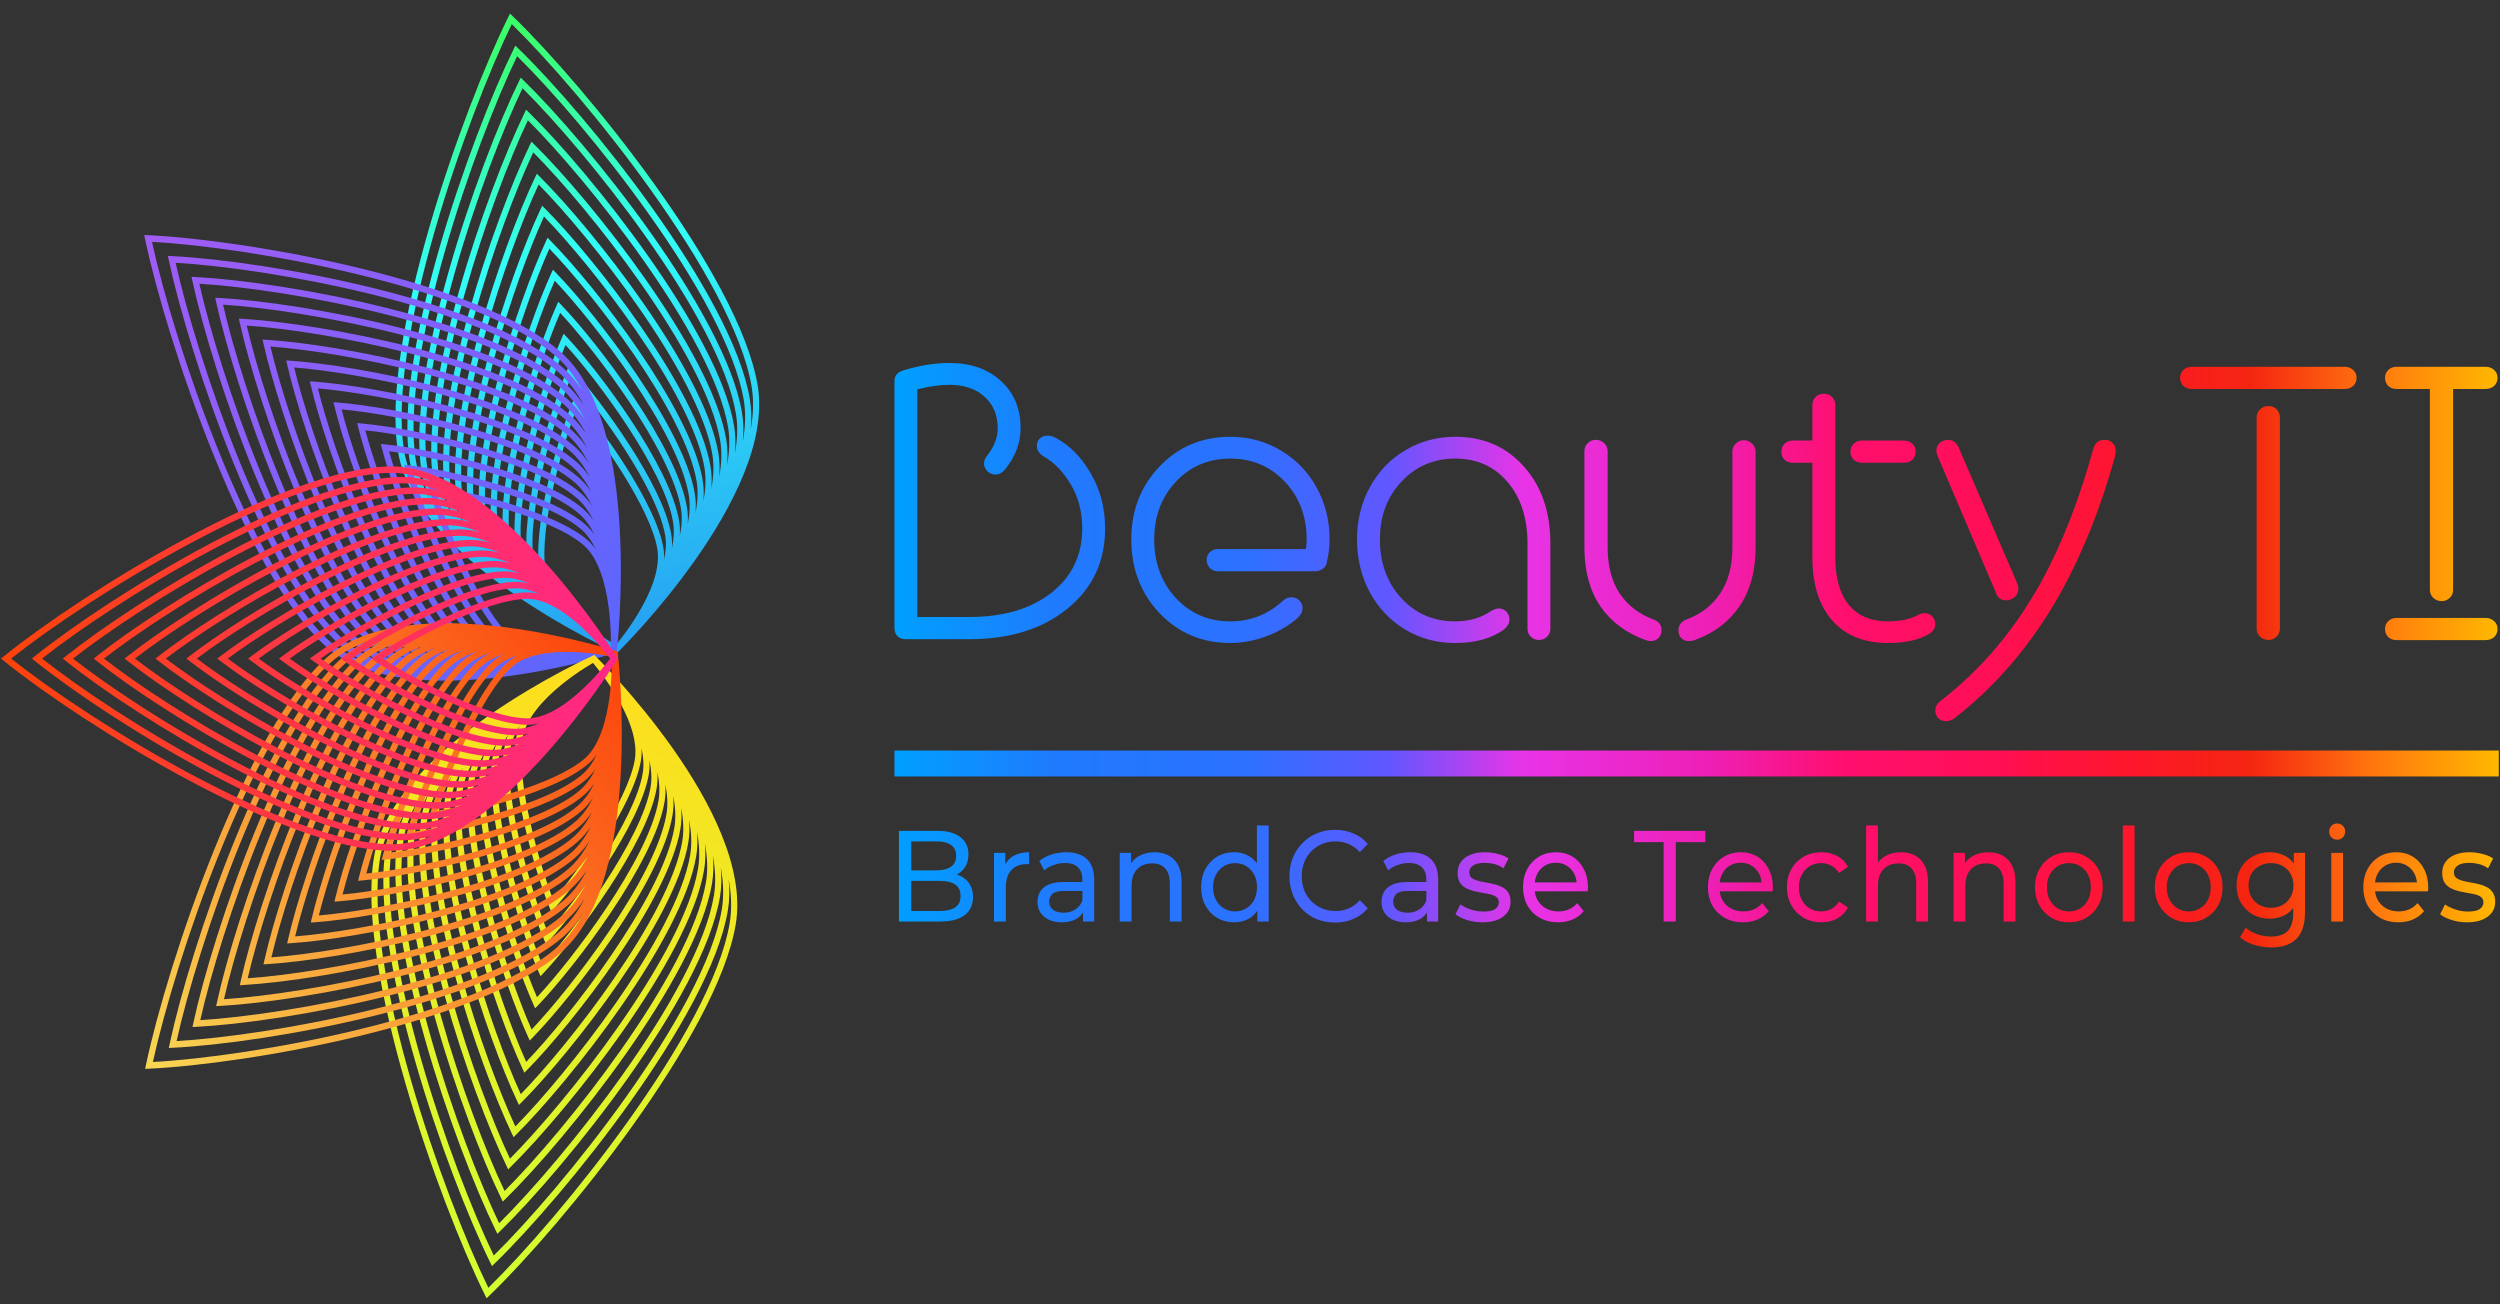 <svg width="115" height="60" viewBox="0 0 115 60" fill="none" xmlns="http://www.w3.org/2000/svg">
<rect x="0" y="0" width="115" height="60" fill="#333333" stroke="none"/>
<g clip-path="url(#clip0_2861_106)">
<path fill-rule="evenodd" clip-rule="evenodd" d="M41.285 29.264C41.385 29.357 41.512 29.403 41.667 29.403H44.585C46.447 29.403 47.953 28.935 49.103 27.998C50.258 27.061 50.836 25.831 50.836 24.307C50.836 23.376 50.615 22.532 50.173 21.776C49.736 21.02 49.2 20.476 48.564 20.144C48.443 20.075 48.313 20.04 48.175 20.04C48.042 20.04 47.929 20.083 47.835 20.17C47.741 20.252 47.694 20.362 47.694 20.502C47.694 20.706 47.801 20.871 48.017 20.999C48.514 21.29 48.932 21.727 49.269 22.308C49.612 22.89 49.783 23.556 49.783 24.307C49.783 25.54 49.308 26.529 48.357 27.274C47.412 28.013 46.155 28.382 44.585 28.382H42.197V17.91C42.745 17.771 43.236 17.701 43.673 17.701C44.353 17.701 44.892 17.884 45.29 18.251C45.693 18.611 45.895 19.094 45.895 19.699C45.895 20.124 45.732 20.546 45.406 20.965C45.312 21.081 45.265 21.2 45.265 21.322C45.265 21.456 45.317 21.575 45.422 21.68C45.527 21.779 45.652 21.828 45.795 21.828C45.956 21.828 46.096 21.756 46.218 21.61C46.705 21.017 46.948 20.38 46.948 19.699C46.948 18.797 46.646 18.073 46.044 17.526C45.442 16.974 44.651 16.697 43.673 16.697C42.982 16.697 42.258 16.817 41.501 17.055C41.263 17.142 41.145 17.302 41.145 17.535V28.888C41.145 29.04 41.191 29.165 41.285 29.264ZM53.342 28.207C54.215 29.121 55.299 29.578 56.592 29.578C57.15 29.578 57.709 29.473 58.267 29.264C58.825 29.054 59.303 28.772 59.701 28.417C59.845 28.283 59.916 28.135 59.916 27.972C59.916 27.832 59.867 27.716 59.767 27.623C59.673 27.524 59.554 27.474 59.411 27.474C59.267 27.474 59.143 27.521 59.038 27.614C58.341 28.26 57.526 28.583 56.592 28.583C55.592 28.583 54.757 28.225 54.088 27.509C53.425 26.788 53.094 25.889 53.094 24.813C53.094 23.754 53.425 22.87 54.088 22.16C54.757 21.45 55.592 21.095 56.592 21.095C57.598 21.095 58.435 21.45 59.104 22.16C59.773 22.87 60.107 23.754 60.107 24.813C60.107 24.9 60.096 25.049 60.074 25.258H56.028C55.879 25.258 55.755 25.305 55.655 25.398C55.556 25.491 55.506 25.61 55.506 25.755C55.506 25.901 55.556 26.026 55.655 26.131C55.76 26.23 55.885 26.279 56.028 26.279H60.48C60.635 26.279 60.765 26.235 60.87 26.148C60.98 26.061 61.038 25.947 61.044 25.808C61.121 25.488 61.16 25.156 61.16 24.813C61.16 23.94 60.961 23.143 60.563 22.422C60.165 21.701 59.615 21.133 58.913 20.72C58.217 20.301 57.443 20.092 56.592 20.092C55.299 20.092 54.215 20.546 53.342 21.453C52.475 22.361 52.041 23.481 52.041 24.813C52.041 26.163 52.475 27.294 53.342 28.207ZM64.636 28.958C65.327 29.371 66.09 29.578 66.925 29.578C67.859 29.578 68.61 29.371 69.18 28.958C69.351 28.813 69.436 28.659 69.436 28.495C69.436 28.356 69.389 28.237 69.296 28.138C69.202 28.039 69.083 27.989 68.939 27.989C68.851 27.989 68.74 28.024 68.608 28.094C68.149 28.42 67.588 28.583 66.925 28.583C65.935 28.583 65.112 28.225 64.454 27.509C63.802 26.794 63.476 25.895 63.476 24.813C63.476 23.748 63.805 22.864 64.462 22.16C65.126 21.45 65.952 21.095 66.941 21.095C67.936 21.095 68.737 21.453 69.345 22.169C69.959 22.884 70.265 23.83 70.265 25.005V28.923C70.265 29.069 70.315 29.191 70.415 29.29C70.514 29.389 70.641 29.438 70.796 29.438C70.94 29.438 71.061 29.389 71.161 29.29C71.266 29.191 71.318 29.069 71.318 28.923V25.005C71.318 23.551 70.912 22.369 70.1 21.462C69.293 20.549 68.24 20.092 66.941 20.092C66.101 20.092 65.336 20.299 64.645 20.711C63.954 21.119 63.41 21.686 63.011 22.413C62.619 23.134 62.423 23.934 62.423 24.813C62.423 25.703 62.619 26.515 63.011 27.248C63.41 27.975 63.951 28.545 64.636 28.958ZM75.685 29.438C75.768 29.473 75.853 29.49 75.942 29.49C76.08 29.49 76.196 29.444 76.29 29.351C76.384 29.258 76.431 29.138 76.431 28.993C76.431 28.754 76.306 28.589 76.058 28.495C75.389 28.245 74.87 27.844 74.499 27.291C74.135 26.733 73.952 26.032 73.952 25.188V20.755C73.952 20.61 73.9 20.488 73.795 20.389C73.689 20.284 73.56 20.232 73.405 20.232C73.261 20.232 73.137 20.284 73.032 20.389C72.932 20.488 72.883 20.61 72.883 20.755V25.188C72.883 26.265 73.126 27.163 73.612 27.885C74.104 28.6 74.795 29.118 75.685 29.438ZM77.343 29.359C77.437 29.447 77.55 29.49 77.683 29.49C77.793 29.49 77.89 29.473 77.973 29.438C78.852 29.118 79.534 28.6 80.02 27.885C80.512 27.163 80.758 26.265 80.758 25.188V20.773C80.758 20.627 80.703 20.505 80.593 20.406C80.487 20.301 80.363 20.249 80.219 20.249C80.076 20.249 79.951 20.301 79.846 20.406C79.741 20.505 79.689 20.627 79.689 20.773V25.188C79.689 26.032 79.504 26.733 79.133 27.291C78.769 27.844 78.252 28.245 77.583 28.495C77.334 28.589 77.21 28.754 77.21 28.993C77.21 29.15 77.254 29.272 77.343 29.359ZM84.282 28.539C84.89 29.232 85.747 29.578 86.852 29.578C87.648 29.578 88.281 29.435 88.751 29.15C88.933 29.034 89.024 28.885 89.024 28.705C89.024 28.571 88.977 28.455 88.883 28.356C88.789 28.257 88.673 28.207 88.535 28.207C88.424 28.207 88.333 28.231 88.261 28.277C87.885 28.481 87.416 28.583 86.852 28.583C86.067 28.583 85.465 28.33 85.045 27.824C84.63 27.317 84.423 26.587 84.423 25.633V18.626C84.423 18.48 84.373 18.358 84.274 18.259C84.174 18.16 84.047 18.111 83.892 18.111C83.749 18.111 83.624 18.16 83.519 18.259C83.42 18.358 83.37 18.48 83.37 18.626V20.266H82.466C82.312 20.266 82.185 20.316 82.085 20.415C81.991 20.508 81.944 20.627 81.944 20.773C81.944 20.924 81.991 21.049 82.085 21.148C82.185 21.241 82.312 21.287 82.466 21.287H83.37V25.633C83.37 26.878 83.674 27.847 84.282 28.539ZM85.269 21.148C85.374 21.241 85.503 21.287 85.658 21.287H87.582C87.742 21.287 87.872 21.241 87.971 21.148C88.071 21.049 88.12 20.924 88.12 20.773C88.12 20.627 88.071 20.508 87.971 20.415C87.872 20.316 87.742 20.266 87.582 20.266H85.658C85.503 20.266 85.374 20.316 85.269 20.415C85.169 20.508 85.119 20.627 85.119 20.773C85.119 20.924 85.169 21.049 85.269 21.148ZM89.157 33.033C89.251 33.127 89.37 33.173 89.513 33.173C89.646 33.173 89.77 33.132 89.886 33.051C91.837 31.544 93.468 29.624 94.777 27.291C95.805 25.436 96.643 23.338 97.289 20.999C97.311 20.86 97.323 20.767 97.323 20.72C97.323 20.575 97.273 20.458 97.173 20.371C97.079 20.278 96.96 20.232 96.817 20.232C96.535 20.232 96.358 20.377 96.286 20.668C95.64 23.006 94.838 25.049 93.882 26.794C92.65 29.01 91.108 30.828 89.256 32.248C89.101 32.376 89.024 32.519 89.024 32.675C89.024 32.821 89.068 32.94 89.157 33.033ZM91.809 27.256C91.881 27.495 92.039 27.614 92.282 27.614C92.431 27.614 92.561 27.565 92.672 27.466C92.788 27.367 92.846 27.233 92.846 27.064C92.846 26.995 92.81 26.875 92.738 26.707L90.093 20.572C89.983 20.345 89.823 20.232 89.613 20.232C89.463 20.232 89.336 20.278 89.231 20.371C89.126 20.464 89.074 20.586 89.074 20.738C89.074 20.819 89.096 20.906 89.14 20.999L91.809 27.256ZM100.433 17.753C100.533 17.846 100.663 17.893 100.823 17.893H107.856C108.011 17.893 108.141 17.846 108.246 17.753C108.351 17.654 108.403 17.529 108.403 17.378C108.403 17.233 108.351 17.113 108.246 17.02C108.141 16.921 108.011 16.872 107.856 16.872H100.823C100.663 16.872 100.533 16.921 100.433 17.02C100.334 17.113 100.284 17.233 100.284 17.378C100.284 17.529 100.334 17.654 100.433 17.753ZM103.962 29.29C104.073 29.389 104.203 29.438 104.352 29.438C104.496 29.438 104.617 29.389 104.717 29.29C104.822 29.191 104.874 29.069 104.874 28.923V19.202C104.874 19.05 104.825 18.925 104.725 18.826C104.626 18.728 104.501 18.678 104.352 18.678C104.203 18.678 104.073 18.728 103.962 18.826C103.857 18.925 103.805 19.05 103.805 19.202V28.923C103.805 29.063 103.857 29.185 103.962 29.29ZM41.145 34.526H114.944V35.718H41.145V34.526ZM41.351 42.39V38.22H43.128C43.585 38.22 43.935 38.317 44.181 38.512C44.426 38.703 44.549 38.965 44.549 39.298C44.549 39.525 44.5 39.715 44.401 39.87C44.307 40.025 44.179 40.144 44.017 40.228L44.012 40.23C44.075 40.249 44.135 40.272 44.192 40.299C44.366 40.383 44.503 40.506 44.605 40.668C44.707 40.827 44.758 41.026 44.758 41.264C44.758 41.622 44.63 41.9 44.373 42.098C44.12 42.293 43.743 42.39 43.241 42.39H41.351ZM41.917 41.907H43.219C43.532 41.907 43.771 41.852 43.937 41.741C44.103 41.63 44.186 41.455 44.186 41.217C44.186 40.974 44.103 40.797 43.937 40.686C43.771 40.575 43.532 40.52 43.219 40.52H41.917V41.907ZM41.917 38.703V40.037H43.077C43.364 40.037 43.587 39.981 43.745 39.87C43.903 39.759 43.983 39.592 43.983 39.37C43.983 39.147 43.903 38.98 43.745 38.869C43.587 38.758 43.364 38.703 43.077 38.703H41.917ZM45.725 42.39V39.233H46.245V39.762C46.33 39.599 46.453 39.47 46.613 39.376C46.809 39.261 47.051 39.203 47.338 39.203V39.757C47.315 39.753 47.292 39.751 47.27 39.751H47.213C46.923 39.751 46.693 39.842 46.523 40.025C46.353 40.208 46.268 40.472 46.268 40.817V42.39H45.725ZM49.818 42.39V41.976C49.745 42.091 49.645 42.187 49.518 42.265C49.337 42.372 49.109 42.426 48.833 42.426C48.611 42.426 48.414 42.386 48.245 42.307C48.079 42.227 47.95 42.118 47.86 41.979C47.769 41.836 47.724 41.675 47.724 41.496C47.724 41.326 47.762 41.171 47.837 41.032C47.916 40.893 48.043 40.782 48.217 40.698C48.394 40.615 48.632 40.573 48.93 40.573H49.79V40.46C49.79 40.218 49.722 40.031 49.586 39.9C49.454 39.765 49.254 39.697 48.986 39.697C48.809 39.697 48.635 39.729 48.465 39.793C48.296 39.852 48.152 39.934 48.035 40.037L47.809 39.608C47.964 39.477 48.149 39.378 48.364 39.31C48.582 39.239 48.811 39.203 49.048 39.203C49.46 39.203 49.776 39.308 49.999 39.519C50.222 39.729 50.333 40.051 50.333 40.484V42.39H49.818ZM49.79 40.984V41.425C49.722 41.608 49.611 41.747 49.456 41.842C49.305 41.937 49.128 41.985 48.924 41.985C48.716 41.985 48.554 41.939 48.437 41.848C48.32 41.753 48.262 41.628 48.262 41.473C48.262 41.338 48.309 41.222 48.403 41.127C48.498 41.032 48.681 40.984 48.952 40.984H49.79ZM53.11 39.203C53.355 39.203 53.57 39.252 53.755 39.352C53.944 39.451 54.091 39.602 54.197 39.805C54.302 40.007 54.355 40.263 54.355 40.573V42.39H53.812V40.639C53.812 40.333 53.74 40.102 53.597 39.948C53.457 39.793 53.259 39.715 53.002 39.715C52.81 39.715 52.642 39.755 52.499 39.834C52.355 39.914 52.244 40.031 52.165 40.186C52.089 40.341 52.052 40.533 52.052 40.764V42.39H51.508V39.233H52.029V39.71C52.122 39.573 52.245 39.462 52.397 39.376C52.601 39.261 52.838 39.203 53.11 39.203ZM56.77 42.426C56.479 42.426 56.219 42.358 55.989 42.223C55.762 42.088 55.583 41.9 55.451 41.657C55.319 41.415 55.253 41.133 55.253 40.811C55.253 40.49 55.319 40.21 55.451 39.971C55.583 39.729 55.762 39.541 55.989 39.406C56.219 39.27 56.479 39.203 56.77 39.203C57.023 39.203 57.251 39.263 57.455 39.382C57.595 39.464 57.716 39.574 57.817 39.713V37.97H58.36V42.39H57.839V41.89C57.737 42.039 57.613 42.158 57.466 42.247C57.262 42.366 57.03 42.426 56.77 42.426ZM56.815 41.925C57.004 41.925 57.173 41.88 57.324 41.788C57.479 41.697 57.6 41.568 57.687 41.401C57.777 41.23 57.822 41.034 57.822 40.811C57.822 40.585 57.777 40.39 57.687 40.228C57.6 40.061 57.479 39.932 57.324 39.84C57.173 39.749 57.004 39.703 56.815 39.703C56.623 39.703 56.451 39.749 56.3 39.84C56.149 39.932 56.028 40.061 55.938 40.228C55.847 40.39 55.802 40.585 55.802 40.811C55.802 41.034 55.847 41.23 55.938 41.401C56.028 41.568 56.149 41.697 56.3 41.788C56.451 41.88 56.623 41.925 56.815 41.925ZM61.408 42.438C61.106 42.438 60.827 42.386 60.571 42.283C60.318 42.176 60.097 42.027 59.909 41.836C59.724 41.641 59.578 41.415 59.473 41.157C59.367 40.899 59.314 40.615 59.314 40.305C59.314 39.995 59.367 39.711 59.473 39.453C59.578 39.195 59.726 38.971 59.914 38.78C60.103 38.585 60.324 38.436 60.577 38.333C60.833 38.226 61.112 38.172 61.414 38.172C61.72 38.172 62.001 38.228 62.257 38.339C62.518 38.446 62.738 38.607 62.919 38.822L62.552 39.197C62.401 39.03 62.231 38.907 62.042 38.828C61.854 38.744 61.652 38.703 61.437 38.703C61.214 38.703 61.007 38.742 60.814 38.822C60.626 38.901 60.461 39.012 60.322 39.155C60.182 39.298 60.073 39.469 59.993 39.668C59.918 39.862 59.88 40.075 59.88 40.305C59.88 40.535 59.918 40.75 59.993 40.948C60.073 41.143 60.182 41.312 60.322 41.455C60.461 41.598 60.626 41.709 60.814 41.788C61.007 41.868 61.214 41.907 61.437 41.907C61.652 41.907 61.854 41.868 62.042 41.788C62.231 41.705 62.401 41.578 62.552 41.407L62.919 41.782C62.738 41.997 62.518 42.16 62.257 42.271C62.001 42.382 61.718 42.438 61.408 42.438ZM65.641 42.39V41.976C65.567 42.091 65.468 42.187 65.341 42.265C65.16 42.372 64.931 42.426 64.656 42.426C64.433 42.426 64.237 42.386 64.067 42.307C63.901 42.227 63.773 42.118 63.682 41.979C63.592 41.836 63.547 41.675 63.547 41.496C63.547 41.326 63.584 41.171 63.66 41.032C63.739 40.893 63.865 40.782 64.039 40.698C64.216 40.615 64.454 40.573 64.752 40.573H65.612V40.46C65.612 40.218 65.544 40.031 65.409 39.9C65.276 39.765 65.077 39.697 64.809 39.697C64.631 39.697 64.458 39.729 64.288 39.793C64.118 39.852 63.975 39.934 63.858 40.037L63.632 39.608C63.786 39.477 63.971 39.378 64.186 39.31C64.405 39.239 64.633 39.203 64.871 39.203C65.282 39.203 65.599 39.308 65.822 39.519C66.044 39.729 66.156 40.051 66.156 40.484V42.39H65.641ZM65.612 40.984V41.425C65.544 41.608 65.433 41.747 65.278 41.842C65.128 41.937 64.95 41.985 64.746 41.985C64.539 41.985 64.377 41.939 64.26 41.848C64.143 41.753 64.084 41.628 64.084 41.473C64.084 41.338 64.132 41.222 64.226 41.127C64.32 41.032 64.503 40.984 64.775 40.984H65.612ZM68.191 42.426C67.942 42.426 67.704 42.39 67.478 42.319C67.255 42.247 67.08 42.16 66.952 42.056L67.178 41.604C67.306 41.695 67.465 41.772 67.653 41.836C67.842 41.9 68.034 41.931 68.231 41.931C68.484 41.931 68.665 41.894 68.774 41.818C68.887 41.743 68.944 41.637 68.944 41.502C68.944 41.403 68.91 41.326 68.842 41.27C68.774 41.215 68.683 41.173 68.57 41.145C68.461 41.117 68.338 41.093 68.203 41.074C68.067 41.05 67.931 41.022 67.795 40.99C67.659 40.954 67.535 40.907 67.421 40.847C67.308 40.783 67.218 40.698 67.15 40.591C67.082 40.48 67.048 40.333 67.048 40.15C67.048 39.959 67.099 39.793 67.201 39.65C67.303 39.507 67.446 39.398 67.631 39.322C67.819 39.243 68.042 39.203 68.299 39.203C68.495 39.203 68.693 39.229 68.893 39.28C69.097 39.328 69.263 39.398 69.391 39.489L69.159 39.942C69.023 39.846 68.882 39.781 68.734 39.745C68.587 39.709 68.44 39.691 68.293 39.691C68.055 39.691 67.878 39.733 67.761 39.816C67.644 39.896 67.586 39.999 67.586 40.126C67.586 40.233 67.62 40.317 67.688 40.377C67.759 40.432 67.85 40.476 67.959 40.508C68.072 40.539 68.197 40.567 68.333 40.591C68.469 40.611 68.604 40.639 68.74 40.674C68.876 40.706 68.999 40.752 69.108 40.811C69.221 40.871 69.312 40.954 69.38 41.062C69.451 41.169 69.487 41.312 69.487 41.49C69.487 41.681 69.434 41.846 69.329 41.985C69.223 42.124 69.074 42.233 68.882 42.313C68.689 42.388 68.459 42.426 68.191 42.426ZM71.672 42.426C71.351 42.426 71.068 42.356 70.823 42.217C70.581 42.078 70.393 41.888 70.257 41.645C70.125 41.403 70.059 41.125 70.059 40.811C70.059 40.498 70.123 40.22 70.251 39.977C70.383 39.735 70.562 39.546 70.789 39.411C71.019 39.272 71.277 39.203 71.564 39.203C71.855 39.203 72.111 39.27 72.334 39.406C72.556 39.541 72.73 39.731 72.854 39.977C72.983 40.22 73.047 40.504 73.047 40.829C73.047 40.853 73.045 40.881 73.041 40.913C73.041 40.944 73.039 40.974 73.035 41.002H70.6C70.618 41.149 70.66 41.284 70.727 41.407C70.821 41.57 70.951 41.697 71.117 41.788C71.283 41.88 71.474 41.925 71.689 41.925C71.866 41.925 72.026 41.894 72.17 41.83C72.317 41.767 72.445 41.671 72.555 41.544L72.854 41.913C72.719 42.08 72.549 42.207 72.345 42.295C72.145 42.382 71.921 42.426 71.672 42.426ZM70.715 40.198C70.653 40.316 70.615 40.447 70.599 40.591H72.527C72.514 40.445 72.476 40.312 72.413 40.192C72.33 40.033 72.215 39.91 72.068 39.822C71.924 39.731 71.757 39.685 71.564 39.685C71.375 39.685 71.207 39.731 71.06 39.822C70.913 39.91 70.798 40.035 70.715 40.198ZM76.527 42.39V38.738H75.168V38.22H78.445V38.738H77.087V42.39H76.527ZM80.178 42.426C79.858 42.426 79.575 42.356 79.329 42.217C79.088 42.078 78.899 41.888 78.763 41.645C78.631 41.403 78.565 41.125 78.565 40.811C78.565 40.498 78.629 40.22 78.758 39.977C78.89 39.735 79.069 39.546 79.295 39.411C79.525 39.272 79.784 39.203 80.071 39.203C80.361 39.203 80.618 39.27 80.84 39.406C81.063 39.541 81.237 39.731 81.361 39.977C81.489 40.22 81.553 40.504 81.553 40.829C81.553 40.853 81.552 40.881 81.548 40.913C81.548 40.944 81.546 40.974 81.542 41.002H79.106C79.124 41.149 79.166 41.284 79.233 41.407C79.327 41.57 79.457 41.697 79.624 41.788C79.79 41.88 79.98 41.925 80.195 41.925C80.373 41.925 80.533 41.894 80.676 41.83C80.823 41.767 80.952 41.671 81.061 41.544L81.361 41.913C81.225 42.08 81.055 42.207 80.852 42.295C80.652 42.382 80.427 42.426 80.178 42.426ZM79.222 40.198C79.16 40.316 79.121 40.447 79.106 40.591H81.034C81.021 40.445 80.983 40.312 80.92 40.192C80.837 40.033 80.722 39.91 80.574 39.822C80.431 39.731 80.263 39.685 80.071 39.685C79.882 39.685 79.714 39.731 79.567 39.822C79.42 39.91 79.305 40.035 79.222 40.198ZM83.785 42.426C83.479 42.426 83.206 42.356 82.964 42.217C82.727 42.078 82.54 41.888 82.404 41.645C82.268 41.403 82.2 41.125 82.2 40.811C82.2 40.498 82.268 40.22 82.404 39.977C82.54 39.735 82.727 39.546 82.964 39.411C83.206 39.272 83.479 39.203 83.785 39.203C84.057 39.203 84.298 39.261 84.509 39.376C84.724 39.487 84.891 39.654 85.007 39.876L84.594 40.156C84.496 40.001 84.376 39.888 84.232 39.816C84.093 39.741 83.942 39.703 83.779 39.703C83.583 39.703 83.408 39.749 83.253 39.84C83.098 39.932 82.976 40.061 82.885 40.228C82.795 40.39 82.749 40.585 82.749 40.811C82.749 41.038 82.795 41.234 82.885 41.401C82.976 41.568 83.098 41.697 83.253 41.788C83.408 41.88 83.583 41.925 83.779 41.925C83.942 41.925 84.093 41.89 84.232 41.818C84.376 41.743 84.496 41.628 84.594 41.473L85.007 41.747C84.891 41.965 84.724 42.134 84.509 42.253C84.298 42.368 84.057 42.426 83.785 42.426ZM87.444 39.203C87.689 39.203 87.904 39.252 88.089 39.352C88.277 39.451 88.424 39.602 88.53 39.805C88.636 40.007 88.689 40.263 88.689 40.573V42.39H88.145V40.639C88.145 40.333 88.074 40.102 87.93 39.948C87.791 39.793 87.593 39.715 87.336 39.715C87.144 39.715 86.976 39.755 86.832 39.834C86.689 39.914 86.578 40.031 86.498 40.186C86.423 40.341 86.385 40.533 86.385 40.764V42.39H85.842V37.97H86.385V39.678C86.475 39.556 86.591 39.455 86.731 39.376C86.934 39.261 87.172 39.203 87.444 39.203ZM91.466 39.203C91.711 39.203 91.926 39.252 92.111 39.352C92.299 39.451 92.447 39.602 92.552 39.805C92.658 40.007 92.711 40.263 92.711 40.573V42.39H92.167V40.639C92.167 40.333 92.096 40.102 91.952 39.948C91.813 39.793 91.615 39.715 91.358 39.715C91.166 39.715 90.998 39.755 90.854 39.834C90.711 39.914 90.6 40.031 90.52 40.186C90.445 40.341 90.407 40.533 90.407 40.764V42.39H89.864V39.233H90.385V39.71C90.478 39.573 90.6 39.462 90.752 39.376C90.956 39.261 91.194 39.203 91.466 39.203ZM95.171 42.426C94.869 42.426 94.601 42.356 94.367 42.217C94.133 42.078 93.948 41.888 93.812 41.645C93.676 41.399 93.609 41.121 93.609 40.811C93.609 40.498 93.676 40.22 93.812 39.977C93.948 39.735 94.133 39.546 94.367 39.411C94.601 39.272 94.869 39.203 95.171 39.203C95.469 39.203 95.735 39.272 95.969 39.411C96.206 39.546 96.391 39.735 96.523 39.977C96.659 40.216 96.727 40.494 96.727 40.811C96.727 41.125 96.659 41.403 96.523 41.645C96.391 41.888 96.206 42.078 95.969 42.217C95.735 42.356 95.469 42.426 95.171 42.426ZM95.171 41.925C95.363 41.925 95.535 41.88 95.686 41.788C95.84 41.697 95.961 41.568 96.048 41.401C96.135 41.23 96.178 41.034 96.178 40.811C96.178 40.585 96.135 40.39 96.048 40.228C95.961 40.061 95.84 39.932 95.686 39.84C95.535 39.749 95.363 39.703 95.171 39.703C94.978 39.703 94.806 39.749 94.656 39.84C94.505 39.932 94.384 40.061 94.293 40.228C94.203 40.39 94.157 40.585 94.157 40.811C94.157 41.034 94.203 41.23 94.293 41.401C94.384 41.568 94.505 41.697 94.656 41.788C94.806 41.88 94.978 41.925 95.171 41.925ZM97.648 42.39V37.97H98.191V42.39H97.648ZM100.683 42.426C100.381 42.426 100.113 42.356 99.879 42.217C99.646 42.078 99.461 41.888 99.325 41.645C99.189 41.399 99.121 41.121 99.121 40.811C99.121 40.498 99.189 40.22 99.325 39.977C99.461 39.735 99.646 39.546 99.879 39.411C100.113 39.272 100.381 39.203 100.683 39.203C100.981 39.203 101.247 39.272 101.481 39.411C101.719 39.546 101.904 39.735 102.036 39.977C102.172 40.216 102.24 40.494 102.24 40.811C102.24 41.125 102.172 41.403 102.036 41.645C101.904 41.888 101.719 42.078 101.481 42.217C101.247 42.356 100.981 42.426 100.683 42.426ZM100.683 41.925C100.876 41.925 101.047 41.88 101.198 41.788C101.353 41.697 101.474 41.568 101.56 41.401C101.647 41.23 101.691 41.034 101.691 40.811C101.691 40.585 101.647 40.39 101.56 40.228C101.474 40.061 101.353 39.932 101.198 39.84C101.047 39.749 100.876 39.703 100.683 39.703C100.491 39.703 100.319 39.749 100.168 39.84C100.017 39.932 99.897 40.061 99.806 40.228C99.715 40.39 99.67 40.585 99.67 40.811C99.67 41.034 99.715 41.23 99.806 41.401C99.897 41.568 100.017 41.697 100.168 41.788C100.319 41.88 100.491 41.925 100.683 41.925ZM104.474 43.582C104.198 43.582 103.93 43.54 103.67 43.456C103.414 43.377 103.204 43.262 103.042 43.111L103.302 42.67C103.442 42.797 103.614 42.897 103.817 42.968C104.021 43.043 104.234 43.081 104.457 43.081C104.811 43.081 105.072 42.994 105.238 42.819C105.404 42.644 105.487 42.378 105.487 42.021V41.77C105.382 41.904 105.255 42.012 105.108 42.092C104.896 42.203 104.662 42.259 104.406 42.259C104.115 42.259 103.855 42.195 103.625 42.068C103.398 41.937 103.217 41.757 103.082 41.526C102.949 41.296 102.883 41.03 102.883 40.728C102.883 40.422 102.949 40.156 103.082 39.93C103.217 39.699 103.398 39.521 103.625 39.394C103.855 39.266 104.115 39.203 104.406 39.203C104.662 39.203 104.896 39.258 105.108 39.37C105.269 39.452 105.404 39.568 105.515 39.719V39.233H106.03V41.961C106.03 42.517 105.898 42.926 105.634 43.188C105.37 43.45 104.983 43.582 104.474 43.582ZM104.468 41.759C104.668 41.759 104.845 41.715 105 41.628C105.155 41.54 105.275 41.419 105.362 41.264C105.453 41.109 105.498 40.931 105.498 40.728C105.498 40.526 105.453 40.347 105.362 40.192C105.275 40.037 105.155 39.918 105 39.834C104.845 39.747 104.668 39.703 104.468 39.703C104.268 39.703 104.089 39.747 103.93 39.834C103.776 39.918 103.653 40.037 103.563 40.192C103.476 40.347 103.432 40.526 103.432 40.728C103.432 40.931 103.476 41.109 103.563 41.264C103.653 41.419 103.776 41.54 103.93 41.628C104.089 41.715 104.268 41.759 104.468 41.759ZM107.238 39.233H107.781V42.39H107.238V39.233ZM107.51 38.625C107.404 38.625 107.315 38.589 107.244 38.518C107.176 38.446 107.142 38.359 107.142 38.256C107.142 38.148 107.176 38.059 107.244 37.988C107.315 37.916 107.404 37.88 107.51 37.88C107.615 37.88 107.702 37.916 107.77 37.988C107.842 38.055 107.877 38.141 107.877 38.244C107.877 38.351 107.844 38.442 107.776 38.518C107.708 38.589 107.619 38.625 107.51 38.625ZM110.324 42.426C110.003 42.426 109.72 42.356 109.475 42.217C109.234 42.078 109.045 41.888 108.909 41.645C108.777 41.403 108.711 41.125 108.711 40.811C108.711 40.498 108.775 40.22 108.904 39.977C109.036 39.735 109.215 39.546 109.441 39.411C109.671 39.272 109.93 39.203 110.217 39.203C110.507 39.203 110.764 39.27 110.986 39.406C111.209 39.541 111.382 39.731 111.507 39.977C111.635 40.22 111.699 40.504 111.699 40.829C111.699 40.853 111.697 40.881 111.694 40.913C111.694 40.944 111.692 40.974 111.688 41.002H109.252C109.27 41.149 109.312 41.284 109.379 41.407C109.473 41.57 109.603 41.697 109.769 41.788C109.935 41.88 110.126 41.925 110.341 41.925C110.518 41.925 110.679 41.894 110.822 41.83C110.969 41.767 111.097 41.671 111.207 41.544L111.507 41.913C111.371 42.08 111.201 42.207 110.998 42.295C110.798 42.382 110.573 42.426 110.324 42.426ZM109.368 40.198C109.306 40.316 109.267 40.447 109.251 40.591H111.179C111.166 40.445 111.128 40.312 111.065 40.192C110.982 40.033 110.867 39.91 110.72 39.822C110.577 39.731 110.409 39.685 110.217 39.685C110.028 39.685 109.86 39.731 109.713 39.822C109.566 39.91 109.451 40.035 109.368 40.198ZM113.484 42.426C113.235 42.426 112.997 42.39 112.771 42.319C112.548 42.247 112.373 42.16 112.244 42.056L112.471 41.604C112.599 41.695 112.757 41.772 112.946 41.836C113.135 41.9 113.327 41.931 113.523 41.931C113.776 41.931 113.957 41.894 114.067 41.818C114.18 41.743 114.236 41.637 114.236 41.502C114.236 41.403 114.202 41.326 114.134 41.27C114.067 41.215 113.976 41.173 113.863 41.145C113.753 41.117 113.631 41.093 113.495 41.074C113.359 41.05 113.223 41.022 113.087 40.99C112.952 40.954 112.827 40.907 112.714 40.847C112.601 40.783 112.51 40.698 112.442 40.591C112.374 40.48 112.341 40.333 112.341 40.15C112.341 39.959 112.391 39.793 112.493 39.65C112.595 39.507 112.739 39.398 112.923 39.322C113.112 39.243 113.334 39.203 113.591 39.203C113.787 39.203 113.985 39.229 114.185 39.28C114.389 39.328 114.556 39.398 114.683 39.489L114.451 39.942C114.316 39.846 114.174 39.781 114.027 39.745C113.88 39.709 113.733 39.691 113.585 39.691C113.348 39.691 113.17 39.733 113.053 39.816C112.937 39.896 112.878 39.999 112.878 40.126C112.878 40.233 112.912 40.317 112.98 40.377C113.051 40.432 113.142 40.476 113.252 40.508C113.365 40.539 113.489 40.567 113.625 40.591C113.761 40.611 113.897 40.639 114.033 40.674C114.168 40.706 114.291 40.752 114.4 40.811C114.514 40.871 114.604 40.954 114.672 41.062C114.743 41.169 114.78 41.312 114.78 41.49C114.78 41.681 114.726 41.846 114.621 41.985C114.516 42.124 114.366 42.233 114.174 42.313C113.982 42.388 113.752 42.426 113.484 42.426Z" fill="url(#paint0_linear_2861_106)"/>
<path d="M112.322 27.651C112.172 27.651 112.042 27.602 111.932 27.503C111.827 27.398 111.774 27.276 111.774 27.136V17.415C111.774 17.263 111.827 17.138 111.932 17.039C112.042 16.941 112.172 16.891 112.322 16.891C112.471 16.891 112.595 16.941 112.695 17.039C112.794 17.138 112.844 17.263 112.844 17.415V27.136C112.844 27.282 112.791 27.404 112.686 27.503C112.587 27.602 112.465 27.651 112.322 27.651Z" fill="url(#paint1_linear_2861_106)"/>
<path d="M110.25 17.893C110.089 17.893 109.959 17.846 109.86 17.753C109.76 17.654 109.711 17.529 109.711 17.378C109.711 17.233 109.76 17.113 109.86 17.02C109.959 16.921 110.089 16.872 110.25 16.872H114.34C114.495 16.872 114.625 16.921 114.73 17.02C114.835 17.113 114.887 17.233 114.887 17.378C114.887 17.529 114.835 17.654 114.73 17.753C114.625 17.846 114.495 17.893 114.34 17.893H110.25Z" fill="url(#paint2_linear_2861_106)"/>
<path d="M110.25 29.446C110.089 29.446 109.959 29.399 109.86 29.306C109.76 29.207 109.711 29.082 109.711 28.931C109.711 28.786 109.76 28.666 109.86 28.573C109.959 28.474 110.089 28.425 110.25 28.425H114.34C114.495 28.425 114.625 28.474 114.73 28.573C114.835 28.666 114.887 28.786 114.887 28.931C114.887 29.082 114.835 29.207 114.73 29.306C114.625 29.399 114.495 29.446 114.34 29.446H110.25Z" fill="url(#paint3_linear_2861_106)"/>
<path fill-rule="evenodd" clip-rule="evenodd" d="M26.51 18.828C26.192 19.652 25.783 20.958 25.477 22.302C25.142 23.774 24.937 25.262 25.095 26.206C25.171 26.661 25.409 27.109 25.735 27.53C26.061 27.95 26.467 28.335 26.867 28.662C27.266 28.988 27.656 29.255 27.946 29.44C28.091 29.533 28.211 29.605 28.294 29.653C28.306 29.66 28.317 29.666 28.327 29.672C28.334 29.663 28.343 29.653 28.351 29.643C28.414 29.567 28.503 29.456 28.609 29.317C28.822 29.039 29.101 28.648 29.37 28.197C29.64 27.746 29.897 27.238 30.066 26.726C30.235 26.213 30.313 25.707 30.237 25.252C30.079 24.307 29.403 22.983 28.61 21.72C27.886 20.568 27.076 19.488 26.51 18.828ZM30.599 24.63C30.658 24.984 30.632 25.365 30.546 25.757C30.555 25.569 30.546 25.382 30.516 25.2C30.346 24.189 29.639 22.819 28.846 21.556C28.048 20.287 27.147 19.102 26.568 18.454L26.42 18.289L26.335 18.497C26.001 19.315 25.539 20.753 25.202 22.232C24.866 23.705 24.647 25.247 24.817 26.258C24.847 26.441 24.9 26.62 24.97 26.794C24.761 26.456 24.613 26.106 24.553 25.752C24.374 24.681 24.622 22.993 25.022 21.325C25.391 19.782 25.884 18.281 26.262 17.348C26.92 18.089 27.871 19.322 28.72 20.639C29.638 22.062 30.419 23.559 30.599 24.63ZM32.767 20.896C32.851 21.397 32.827 21.93 32.721 22.478C32.749 22.134 32.74 21.795 32.685 21.466C32.535 20.571 32.121 19.523 31.557 18.425C30.991 17.325 30.27 16.167 29.499 15.049C27.957 12.815 26.207 10.734 25.08 9.603L24.941 9.464L24.856 9.645C24.165 11.114 23.196 13.699 22.473 16.353C22.111 17.681 21.811 19.029 21.637 20.266C21.463 21.501 21.415 22.635 21.565 23.53C21.62 23.86 21.722 24.183 21.861 24.497C21.582 24.019 21.385 23.526 21.301 23.024C21.148 22.112 21.198 20.933 21.386 19.62C21.574 18.309 21.898 16.875 22.29 15.457C23.043 12.728 24.042 10.07 24.777 8.485C25.983 9.71 27.785 11.848 29.38 14.142C30.209 15.333 30.98 16.563 31.582 17.727C32.185 18.893 32.614 19.983 32.767 20.896ZM19.273 22.589C18.935 21.992 18.697 21.377 18.592 20.75C18.385 19.519 18.463 17.93 18.733 16.165C19.002 14.401 19.462 12.472 20.014 10.565C21.088 6.853 22.508 3.236 23.541 1.108C25.204 2.736 27.713 5.623 29.929 8.725C31.067 10.318 32.126 11.966 32.953 13.525C33.78 15.088 34.369 16.553 34.575 17.783C34.68 18.411 34.656 19.075 34.531 19.758C34.577 19.279 34.568 18.809 34.492 18.354C34.288 17.139 33.714 15.715 32.926 14.221C32.136 12.725 31.127 11.149 30.046 9.629C27.884 6.59 25.426 3.764 23.843 2.23L23.707 2.098L23.622 2.271C22.633 4.282 21.242 7.823 20.198 11.457C19.676 13.274 19.239 15.118 18.984 16.808C18.728 18.496 18.651 20.041 18.855 21.256C18.931 21.711 19.075 22.156 19.273 22.589ZM28.455 29.969L28.456 29.968L28.46 29.964L28.465 29.959L28.476 29.948C28.49 29.935 28.51 29.914 28.537 29.887C28.59 29.834 28.667 29.755 28.765 29.652C28.961 29.448 29.24 29.15 29.573 28.777C30.237 28.032 31.114 26.985 31.965 25.78C32.816 24.575 33.643 23.209 34.206 21.824C34.767 20.441 35.07 19.026 34.853 17.731C34.639 16.453 34.033 14.954 33.2 13.38C32.365 11.805 31.299 10.146 30.155 8.546C27.869 5.346 25.27 2.37 23.597 0.756L23.461 0.625L23.375 0.797C22.327 2.917 20.852 6.648 19.743 10.478C19.189 12.393 18.725 14.337 18.453 16.117C18.181 17.896 18.099 19.523 18.313 20.802C18.53 22.096 19.274 23.317 20.252 24.414C21.23 25.513 22.452 26.499 23.642 27.325C24.834 28.15 25.998 28.819 26.864 29.28C27.298 29.511 27.657 29.69 27.907 29.811C28.033 29.872 28.131 29.919 28.199 29.95C28.232 29.966 28.258 29.978 28.276 29.986C28.284 29.989 28.291 29.992 28.295 29.995L28.301 29.997L28.302 29.997L28.302 29.998L28.302 29.998L28.331 30.012L28.389 30.044L28.442 29.983L28.455 29.969ZM19.133 21.204C19.234 21.806 19.465 22.397 19.791 22.97C19.605 22.561 19.469 22.14 19.397 21.711C19.204 20.56 19.275 19.097 19.514 17.5C19.754 15.9 20.163 14.156 20.653 12.436C21.633 8.998 22.94 5.648 23.869 3.746L23.954 3.571L24.091 3.705C25.582 5.158 27.898 7.835 29.936 10.713C30.956 12.152 31.907 13.645 32.652 15.062C33.396 16.476 33.938 17.825 34.131 18.976C34.202 19.405 34.212 19.848 34.17 20.298C34.29 19.643 34.314 19.006 34.213 18.405C34.018 17.238 33.461 15.848 32.678 14.365C31.897 12.884 30.895 11.32 29.819 9.808C27.727 6.867 25.36 4.13 23.788 2.583C22.815 4.602 21.479 8.027 20.469 11.543C19.949 13.352 19.516 15.182 19.263 16.855C19.01 18.53 18.938 20.037 19.133 21.204ZM33.808 20.842C33.924 20.214 33.948 19.604 33.852 19.028C33.667 17.924 33.142 16.609 32.404 15.206C31.668 13.804 30.724 12.323 29.71 10.891C27.742 8.112 25.516 5.524 24.036 4.058C23.122 5.969 21.87 9.202 20.924 12.521C20.436 14.233 20.031 15.964 19.794 17.546C19.557 19.131 19.491 20.556 19.675 21.659C19.772 22.237 19.994 22.804 20.309 23.353C20.134 22.967 20.007 22.57 19.939 22.165C19.757 21.078 19.823 19.698 20.045 18.191C20.268 16.682 20.65 15.036 21.108 13.415C22.024 10.172 23.246 7.014 24.116 5.22L24.201 5.044L24.338 5.179C25.739 6.551 27.913 9.079 29.827 11.796C30.785 13.155 31.678 14.564 32.378 15.902C33.077 17.237 33.587 18.511 33.769 19.598C33.837 20.002 33.846 20.419 33.808 20.842ZM20.218 22.113C20.31 22.666 20.524 23.208 20.827 23.734C20.664 23.372 20.545 22.999 20.481 22.619C20.31 21.596 20.369 20.298 20.576 18.882C20.782 17.464 21.137 15.917 21.563 14.393C22.415 11.347 23.552 8.38 24.363 6.694L24.448 6.517L24.586 6.653C25.895 7.945 27.928 10.323 29.718 12.88C30.613 14.158 31.45 15.484 32.105 16.742C32.758 17.998 33.236 19.197 33.408 20.22C33.471 20.599 33.481 20.99 33.446 21.387C33.559 20.786 33.583 20.201 33.491 19.65C33.316 18.61 32.823 17.37 32.13 16.046C31.439 14.723 30.552 13.326 29.6 11.974C27.757 9.357 25.672 6.919 24.283 5.533C23.428 7.335 22.262 10.377 21.38 13.5C20.924 15.113 20.545 16.745 20.325 18.237C20.104 19.731 20.044 21.074 20.218 22.113ZM33.083 21.934C33.193 21.358 33.218 20.798 33.129 20.271C32.966 19.296 32.505 18.13 31.856 16.885C31.209 15.642 30.381 14.328 29.49 13.056C27.771 10.601 25.828 8.313 24.53 7.008C23.735 8.701 22.653 11.551 21.835 14.477C21.411 15.993 21.06 17.526 20.856 18.927C20.651 20.33 20.596 21.591 20.76 22.567C20.847 23.091 21.05 23.605 21.337 24.103C21.19 23.769 21.081 23.426 21.023 23.076C20.862 22.117 20.916 20.901 21.106 19.575C21.296 18.248 21.624 16.8 22.018 15.374C22.805 12.524 23.858 9.748 24.609 8.171L24.695 7.992L24.833 8.129C26.051 9.341 27.943 11.57 29.608 13.966C30.442 15.164 31.22 16.406 31.83 17.585C32.439 18.762 32.885 19.885 33.046 20.844C33.105 21.198 33.115 21.563 33.083 21.934ZM32.359 23.023C32.462 22.501 32.486 21.994 32.406 21.518C32.264 20.669 31.866 19.654 31.308 18.567C30.75 17.482 30.037 16.335 29.27 15.224C27.799 13.093 26.14 11.105 25.024 9.961C24.349 11.437 23.435 13.903 22.745 16.436C22.386 17.755 22.088 19.09 21.917 20.31C21.745 21.532 21.701 22.63 21.843 23.478C21.923 23.955 22.111 24.424 22.378 24.878C22.251 24.588 22.158 24.289 22.107 23.984C21.968 23.154 22.01 22.102 22.167 20.958C22.325 19.811 22.599 18.562 22.928 17.332C23.587 14.873 24.471 12.48 25.103 11.12L25.188 10.936L25.328 11.078C26.364 12.128 27.972 14.059 29.39 16.133C30.099 17.17 30.762 18.245 31.283 19.266C31.802 20.284 32.184 21.257 32.323 22.088C32.374 22.392 32.383 22.705 32.359 23.023ZM32.045 22.14C32.12 22.591 32.096 23.073 31.997 23.568C32.018 23.277 32.009 22.989 31.962 22.71C31.833 21.944 31.484 21.046 31.009 20.107C30.534 19.165 29.928 18.174 29.281 17.217C27.987 15.304 26.52 13.522 25.576 12.552L25.435 12.408L25.349 12.594C24.777 13.846 23.977 16.049 23.383 18.312C23.086 19.444 22.839 20.594 22.698 21.649C22.557 22.703 22.52 23.672 22.649 24.439C22.696 24.718 22.781 24.992 22.896 25.259C22.641 24.829 22.461 24.384 22.385 23.933C22.254 23.148 22.292 22.132 22.447 21C22.602 19.871 22.873 18.635 23.2 17.413C23.826 15.078 24.656 12.805 25.272 11.436C26.296 12.5 27.814 14.338 29.16 16.307C29.865 17.337 30.521 18.401 31.034 19.407C31.547 20.414 31.913 21.355 32.045 22.14ZM23.41 25.636C23.169 25.231 22.999 24.812 22.927 24.387C22.807 23.666 22.839 22.732 22.978 21.691C23.117 20.652 23.361 19.515 23.656 18.391C24.217 16.253 24.963 14.172 25.519 12.913C26.452 13.896 27.828 15.583 29.051 17.39C29.693 18.34 30.291 19.32 30.759 20.247C31.228 21.175 31.562 22.04 31.683 22.762C31.755 23.189 31.73 23.645 31.634 24.115C31.652 23.85 31.643 23.588 31.6 23.334C31.482 22.631 31.165 21.809 30.735 20.949C30.305 20.087 29.757 19.179 29.172 18.303C28.002 16.551 26.676 14.918 25.823 14.029L25.681 13.881L25.596 14.071C25.083 15.214 24.368 17.226 23.838 19.293C23.572 20.327 23.353 21.378 23.228 22.343C23.104 23.305 23.073 24.192 23.191 24.895C23.233 25.147 23.308 25.395 23.41 25.636ZM23.932 26.026C23.84 25.806 23.771 25.58 23.733 25.349C23.52 24.081 23.829 22.136 24.293 20.272C24.758 18.401 25.389 16.581 25.842 15.546L25.928 15.351L26.071 15.504C26.833 16.312 28.017 17.796 29.063 19.387C30.105 20.971 31.026 22.688 31.239 23.956C31.277 24.186 31.286 24.423 31.271 24.662C31.364 24.219 31.389 23.788 31.322 23.386C31.211 22.728 30.909 21.937 30.485 21.088C30.062 20.241 29.521 19.343 28.94 18.474C27.843 16.83 26.608 15.294 25.767 14.391C25.27 15.542 24.608 17.43 24.111 19.37C23.848 20.396 23.631 21.434 23.509 22.383C23.386 23.333 23.359 24.185 23.469 24.843C23.537 25.246 23.7 25.642 23.932 26.026ZM30.909 25.21C30.998 24.792 31.023 24.386 30.96 24.008C30.759 22.81 29.872 21.141 28.83 19.556C27.857 18.076 26.764 16.691 26.014 15.869C25.577 16.911 25 18.606 24.566 20.348C24.102 22.212 23.811 24.1 24.011 25.298C24.075 25.676 24.23 26.049 24.451 26.409C24.369 26.212 24.309 26.01 24.275 25.804C24.084 24.664 24.348 22.92 24.747 21.252C25.149 19.577 25.695 17.947 26.088 17.021L26.174 16.821L26.319 16.979C26.99 17.707 28.032 19.042 28.954 20.471C29.872 21.895 30.686 23.438 30.877 24.578C30.912 24.784 30.921 24.996 30.909 25.21Z" fill="url(#paint4_linear_2861_106)"/>
<path fill-rule="evenodd" clip-rule="evenodd" d="M20.084 22.691C20.344 23.538 20.829 24.815 21.414 26.051C22.056 27.406 22.808 28.684 23.506 29.301C23.842 29.598 24.298 29.78 24.805 29.882C25.311 29.983 25.857 30.003 26.363 29.983C26.868 29.963 27.329 29.904 27.665 29.849C27.832 29.822 27.968 29.796 28.061 29.777C28.075 29.774 28.087 29.772 28.098 29.77C28.098 29.757 28.099 29.744 28.099 29.73C28.101 29.63 28.101 29.485 28.098 29.306C28.09 28.949 28.066 28.46 27.997 27.933C27.928 27.405 27.814 26.843 27.631 26.336C27.448 25.828 27.198 25.387 26.862 25.091C26.164 24.474 24.838 23.917 23.459 23.486C22.201 23.094 20.921 22.814 20.084 22.691ZM26.759 24.37C27.021 24.601 27.234 24.91 27.407 25.269C27.299 25.118 27.179 24.981 27.044 24.863C26.297 24.202 24.919 23.631 23.539 23.201C22.154 22.769 20.74 22.47 19.9 22.366L19.686 22.339L19.748 22.557C19.991 23.409 20.516 24.823 21.161 26.184C21.803 27.539 22.577 28.869 23.324 29.529C23.459 29.648 23.609 29.75 23.769 29.836C23.403 29.719 23.075 29.551 22.814 29.32C22.022 28.62 21.181 27.16 20.469 25.611C19.81 24.179 19.271 22.696 18.99 21.725C19.947 21.848 21.428 22.149 22.883 22.583C24.455 23.053 25.968 23.67 26.759 24.37ZM26.141 20.042C26.511 20.369 26.818 20.794 27.072 21.285C26.883 21.003 26.668 20.749 26.425 20.535C25.764 19.951 24.807 19.427 23.704 18.968C22.6 18.508 21.34 18.109 20.067 17.774C17.521 17.106 14.91 16.696 13.356 16.592L13.165 16.58L13.21 16.776C13.577 18.369 14.413 21.005 15.481 23.527C16.015 24.789 16.608 26.026 17.23 27.091C17.851 28.154 18.506 29.055 19.167 29.64C19.411 29.855 19.686 30.033 19.985 30.18C19.479 30.003 19.028 29.758 18.657 29.43C17.983 28.835 17.3 27.898 16.643 26.765C15.986 25.634 15.359 24.316 14.793 22.965C13.704 20.364 12.846 17.653 12.441 15.941C14.113 16.063 16.799 16.482 19.421 17.16C20.783 17.511 22.125 17.933 23.297 18.417C24.472 18.902 25.466 19.446 26.141 20.042ZM16.838 30.469C16.214 30.241 15.656 29.931 15.192 29.521C14.283 28.718 13.372 27.449 12.5 25.914C11.63 24.381 10.804 22.591 10.062 20.757C8.618 17.186 7.498 13.455 6.99 11.126C9.257 11.248 12.943 11.762 16.534 12.639C18.379 13.089 20.196 13.634 21.782 14.27C23.369 14.907 24.715 15.631 25.625 16.434C26.088 16.844 26.475 17.369 26.797 17.977C26.54 17.579 26.245 17.224 25.909 16.927C25.012 16.134 23.702 15.432 22.186 14.821C20.667 14.209 18.932 13.685 17.176 13.252C13.664 12.387 10.055 11.885 7.906 11.781L7.721 11.772L7.762 11.962C8.232 14.172 9.329 17.825 10.748 21.316C11.458 23.061 12.249 24.769 13.086 26.237C13.921 27.703 14.805 28.938 15.703 29.731C16.039 30.028 16.421 30.271 16.838 30.469ZM28.378 29.909V29.909L28.378 29.903L28.379 29.896L28.381 29.88C28.383 29.86 28.386 29.831 28.39 29.792C28.398 29.715 28.409 29.602 28.422 29.458C28.447 29.168 28.479 28.751 28.506 28.241C28.559 27.221 28.592 25.825 28.508 24.326C28.424 22.828 28.224 21.221 27.809 19.78C27.395 18.34 26.763 17.051 25.806 16.206C24.861 15.372 23.482 14.633 21.883 13.992C20.281 13.35 18.451 12.801 16.598 12.348C12.893 11.444 9.085 10.923 6.817 10.819L6.633 10.81L6.673 11C7.164 13.333 8.312 17.19 9.802 20.874C10.547 22.716 11.379 24.518 12.257 26.067C13.135 27.613 14.065 28.915 15.01 29.75C15.967 30.595 17.283 31.026 18.701 31.206C20.122 31.385 21.66 31.314 23.076 31.14C24.493 30.967 25.793 30.691 26.738 30.458C27.211 30.342 27.596 30.236 27.862 30.16C27.995 30.122 28.099 30.09 28.17 30.069C28.205 30.058 28.232 30.05 28.25 30.044C28.259 30.041 28.266 30.039 28.271 30.038L28.276 30.036L28.278 30.035L28.278 30.035H28.278L28.309 30.027L28.372 30.012L28.376 29.929L28.378 29.909ZM15.885 29.503C16.33 29.896 16.867 30.193 17.467 30.411C17.074 30.224 16.713 29.993 16.396 29.713C15.545 28.962 14.707 27.793 13.915 26.408C13.121 25.02 12.369 23.407 11.694 21.758C10.346 18.461 9.301 15.011 8.851 12.925L8.81 12.734L8.996 12.743C11.026 12.847 14.435 13.331 17.754 14.157C19.414 14.57 21.054 15.069 22.489 15.65C23.923 16.231 25.162 16.898 26.012 17.649C26.329 17.928 26.607 18.262 26.85 18.635C26.542 18.052 26.172 17.548 25.727 17.155C24.865 16.394 23.589 15.706 22.085 15.099C20.582 14.494 18.86 13.973 17.111 13.542C13.713 12.705 10.228 12.21 8.079 12.088C8.567 14.294 9.635 17.822 11.008 21.198C11.715 22.936 12.501 24.631 13.328 26.084C14.157 27.538 15.022 28.741 15.885 29.503ZM26.905 19.297C26.611 18.737 26.256 18.253 25.831 17.877C25.015 17.157 23.81 16.505 22.388 15.928C20.968 15.353 19.34 14.858 17.689 14.447C14.485 13.649 11.199 13.173 9.17 13.051C9.636 15.133 10.652 18.457 11.954 21.64C12.626 23.281 13.372 24.882 14.157 26.254C14.943 27.628 15.762 28.764 16.578 29.485C17.005 29.861 17.521 30.146 18.098 30.354C17.728 30.176 17.388 29.959 17.088 29.694C16.285 28.985 15.492 27.883 14.743 26.578C13.992 25.271 13.28 23.752 12.641 22.2C11.362 19.096 10.37 15.85 9.941 13.887L9.899 13.695L10.086 13.705C11.997 13.809 15.206 14.274 18.332 15.06C19.895 15.454 21.44 15.928 22.793 16.479C24.144 17.03 25.312 17.66 26.116 18.37C26.414 18.633 26.675 18.946 26.905 19.297ZM17.27 29.466C17.679 29.826 18.174 30.097 18.727 30.295C18.381 30.128 18.062 29.923 17.781 29.675C17.025 29.007 16.278 27.972 15.572 26.748C14.864 25.522 14.191 24.097 13.587 22.641C12.379 19.732 11.438 16.689 11.03 14.849L10.987 14.656L11.176 14.667C12.967 14.771 15.977 15.217 18.91 15.964C20.376 16.338 21.826 16.788 23.096 17.308C24.364 17.828 25.462 18.423 26.218 19.09C26.498 19.338 26.744 19.631 26.96 19.959C26.68 19.422 26.341 18.958 25.934 18.598C25.166 17.919 24.03 17.303 22.691 16.757C21.353 16.212 19.821 15.742 18.266 15.35C15.256 14.593 12.17 14.136 10.26 14.014C10.706 15.973 11.669 19.092 12.9 22.081C13.537 23.625 14.243 25.132 14.985 26.424C15.728 27.718 16.502 28.787 17.27 29.466ZM27.016 20.623C26.749 20.108 26.426 19.663 26.037 19.319C25.315 18.682 24.25 18.101 22.994 17.586C21.739 17.071 20.302 16.625 18.843 16.254C16.027 15.536 13.141 15.098 11.35 14.976C11.775 16.812 12.686 19.727 13.846 22.522C14.447 23.97 15.114 25.382 15.813 26.593C16.514 27.807 17.242 28.81 17.963 29.447C18.35 29.788 18.819 30.045 19.343 30.232C19.026 30.076 18.733 29.887 18.475 29.658C17.766 29.032 17.065 28.064 16.401 26.92C15.736 25.775 15.104 24.444 14.534 23.085C13.397 20.369 12.508 17.53 12.12 15.814L12.076 15.619L12.267 15.631C13.939 15.735 16.75 16.162 19.489 16.87C20.859 17.224 22.213 17.649 23.401 18.139C24.586 18.629 25.614 19.188 26.323 19.814C26.584 20.044 26.814 20.318 27.016 20.623ZM27.127 21.948C26.887 21.479 26.595 21.073 26.244 20.763C25.616 20.209 24.692 19.7 23.6 19.245C22.511 18.792 21.264 18.395 19.998 18.063C17.57 17.426 15.085 17.026 13.532 16.904C13.915 18.492 14.721 21 15.739 23.406C16.27 24.66 16.857 25.884 17.471 26.935C18.085 27.987 18.722 28.858 19.349 29.411C19.702 29.723 20.132 29.954 20.614 30.122C20.339 29.985 20.085 29.82 19.86 29.621C19.246 29.079 18.637 28.244 18.058 27.261C17.479 26.277 16.926 25.134 16.427 23.97C15.43 21.64 14.646 19.208 14.299 17.739L14.252 17.54L14.446 17.554C15.881 17.658 18.293 18.049 20.645 18.678C21.822 18.993 22.986 19.368 24.008 19.797C25.028 20.226 25.914 20.713 26.529 21.256C26.753 21.454 26.951 21.688 27.127 21.948ZM26.347 21.484C26.68 21.778 26.955 22.164 27.182 22.61C27.02 22.373 26.838 22.159 26.631 21.977C26.065 21.476 25.249 21.025 24.312 20.627C23.373 20.227 22.303 19.877 21.223 19.582C19.064 18.993 16.852 18.62 15.537 18.516L15.34 18.501L15.389 18.702C15.714 20.048 16.447 22.276 17.374 24.412C17.837 25.48 18.35 26.528 18.887 27.432C19.422 28.334 19.986 29.102 20.553 29.602C20.759 29.785 20.992 29.937 21.243 30.064C20.785 29.906 20.376 29.688 20.042 29.393C19.462 28.88 18.871 28.077 18.299 27.105C17.728 26.134 17.181 25.005 16.685 23.847C15.738 21.635 14.986 19.332 14.622 17.867C16.056 17.989 18.341 18.369 20.575 18.967C21.744 19.279 22.896 19.651 23.903 20.074C24.912 20.498 25.766 20.971 26.347 21.484ZM21.867 30.004C21.435 29.857 21.049 29.652 20.735 29.374C20.201 28.903 19.656 28.166 19.127 27.274C18.599 26.384 18.091 25.349 17.631 24.288C16.756 22.27 16.056 20.172 15.713 18.831C17.028 18.953 19.113 19.314 21.152 19.871C22.225 20.164 23.282 20.51 24.206 20.903C25.132 21.297 25.916 21.734 26.45 22.205C26.765 22.483 27.025 22.85 27.238 23.275C27.09 23.059 26.923 22.865 26.735 22.699C26.216 22.241 25.471 21.826 24.616 21.457C23.76 21.088 22.786 20.763 21.803 20.488C19.837 19.938 17.825 19.584 16.628 19.48L16.428 19.463L16.479 19.666C16.784 20.889 17.465 22.914 18.321 24.856C18.75 25.827 19.223 26.781 19.717 27.604C20.209 28.426 20.727 29.127 21.246 29.585C21.433 29.75 21.642 29.888 21.867 30.004ZM22.505 29.95C22.3 29.844 22.11 29.717 21.939 29.567C21.002 28.738 20.05 27.04 19.268 25.298C18.482 23.55 17.853 21.729 17.569 20.629L17.515 20.422L17.718 20.442C18.796 20.546 20.609 20.881 22.381 21.392C24.147 21.901 25.901 22.592 26.838 23.421C27.008 23.571 27.16 23.745 27.294 23.939C27.095 23.537 26.851 23.19 26.553 22.928C26.067 22.498 25.353 22.097 24.509 21.733C23.668 21.371 22.706 21.049 21.73 20.776C19.885 20.259 18.001 19.918 16.806 19.796C17.128 21.014 17.774 22.908 18.578 24.73C19.003 25.694 19.471 26.636 19.956 27.445C20.442 28.257 20.942 28.927 21.428 29.357C21.726 29.62 22.093 29.813 22.505 29.95ZM27.351 24.604C27.165 24.223 26.936 23.895 26.657 23.649C25.771 22.867 24.072 22.189 22.307 21.68C20.657 21.204 18.974 20.883 17.898 20.76C18.199 21.854 18.792 23.543 19.523 25.171C20.306 26.913 21.236 28.556 22.121 29.338C22.4 29.585 22.747 29.765 23.136 29.893C22.954 29.797 22.784 29.682 22.632 29.548C21.789 28.804 20.927 27.29 20.214 25.741C19.499 24.186 18.922 22.569 18.658 21.593L18.601 21.381L18.809 21.404C19.768 21.508 21.381 21.825 22.96 22.297C24.532 22.766 26.099 23.397 26.941 24.142C27.093 24.276 27.23 24.432 27.351 24.604Z" fill="url(#paint5_linear_2861_106)"/>
<path fill-rule="evenodd" clip-rule="evenodd" d="M25.451 41.408C26.021 40.744 26.835 39.657 27.564 38.497C28.363 37.227 29.043 35.894 29.202 34.943C29.278 34.486 29.2 33.975 29.029 33.459C28.859 32.944 28.601 32.433 28.329 31.979C28.059 31.526 27.777 31.133 27.564 30.852C27.457 30.712 27.367 30.601 27.304 30.525C27.295 30.514 27.287 30.504 27.279 30.494C27.268 30.5 27.257 30.507 27.245 30.514C27.161 30.563 27.041 30.635 26.895 30.728C26.603 30.915 26.211 31.183 25.809 31.512C25.407 31.84 24.998 32.227 24.671 32.65C24.343 33.074 24.103 33.525 24.026 33.983C23.867 34.933 24.073 36.43 24.411 37.912C24.719 39.264 25.131 40.579 25.451 41.408ZM30.293 36.821C30.361 36.413 30.335 35.975 30.24 35.524C30.256 35.77 30.247 36.012 30.208 36.248C29.994 37.524 29.067 39.251 28.019 40.845C26.967 42.446 25.775 43.938 25.009 44.752L24.865 44.905L24.78 44.71C24.324 43.669 23.689 41.837 23.221 39.955C22.754 38.079 22.443 36.123 22.657 34.847C22.697 34.609 22.768 34.377 22.864 34.151C22.627 34.541 22.459 34.945 22.39 35.354C22.279 36.017 22.307 36.874 22.43 37.831C22.553 38.785 22.771 39.829 23.036 40.861C23.537 42.814 24.202 44.715 24.703 45.873C25.549 44.965 26.792 43.418 27.897 41.764C28.481 40.889 29.025 39.986 29.451 39.134C29.878 38.279 30.182 37.483 30.293 36.821ZM32.791 39.358C32.911 39.998 32.937 40.62 32.839 41.206C32.653 42.316 32.124 43.639 31.382 45.052C30.641 46.462 29.692 47.952 28.671 49.393C26.691 52.189 24.45 54.794 22.961 56.269C22.041 54.347 20.782 51.093 19.83 47.752C19.339 46.03 18.931 44.288 18.693 42.696C18.454 41.102 18.388 39.668 18.573 38.558C18.672 37.973 18.897 37.398 19.218 36.842C19.039 37.234 18.909 37.637 18.84 38.049C18.657 39.142 18.723 40.531 18.947 42.047C19.171 43.565 19.556 45.221 20.017 46.852C20.938 50.115 22.167 53.292 23.043 55.097L23.128 55.273L23.265 55.139C24.674 53.758 26.862 51.214 28.788 48.48C29.751 47.113 30.65 45.696 31.354 44.35C32.057 43.006 32.571 41.725 32.754 40.631C32.823 40.218 32.831 39.792 32.791 39.358ZM27.235 30.179L27.23 30.181C27.223 30.184 27.214 30.188 27.203 30.193C27.191 30.199 27.177 30.206 27.161 30.213C27.146 30.22 27.13 30.228 27.111 30.237C27.047 30.267 26.961 30.308 26.857 30.358C26.605 30.48 26.244 30.661 25.808 30.893C24.936 31.357 23.765 32.029 22.566 32.86C21.368 33.691 20.139 34.683 19.155 35.788C18.171 36.892 17.422 38.12 17.204 39.422C16.989 40.709 17.072 42.346 17.346 44.135C17.619 45.927 18.086 47.882 18.643 49.809C19.759 53.663 21.243 57.417 22.298 59.549L22.383 59.722L22.519 59.59C24.203 57.967 26.818 54.973 29.118 51.753C30.268 50.143 31.342 48.474 32.181 46.889C33.02 45.306 33.63 43.798 33.845 42.511C34.063 41.209 33.758 39.785 33.193 38.394C32.627 37.001 31.795 35.626 30.939 34.414C30.082 33.202 29.2 32.148 28.532 31.398C28.198 31.023 27.917 30.724 27.719 30.518C27.621 30.415 27.543 30.335 27.489 30.282C27.486 30.278 27.484 30.275 27.481 30.273C27.457 30.248 27.439 30.23 27.426 30.217C27.42 30.211 27.415 30.206 27.412 30.203L27.41 30.2L27.4 30.19L27.341 30.123L27.271 30.161L27.25 30.171L27.248 30.173L27.235 30.179ZM33.52 40.456C33.647 41.149 33.673 41.823 33.566 42.459C33.359 43.698 32.766 45.172 31.934 46.744C31.103 48.313 30.037 49.971 28.892 51.574C26.662 54.696 24.137 57.601 22.464 59.239C21.424 57.098 19.995 53.458 18.914 49.722C18.359 47.803 17.896 45.862 17.625 44.088C17.353 42.311 17.276 40.712 17.483 39.474C17.59 38.837 17.834 38.211 18.18 37.605C17.976 38.047 17.828 38.501 17.75 38.965C17.545 40.187 17.622 41.741 17.88 43.439C18.137 45.14 18.576 46.995 19.101 48.824C20.152 52.48 21.552 56.042 22.546 58.066L22.631 58.239L22.768 58.107C24.36 56.564 26.833 53.72 29.008 50.663C30.096 49.133 31.111 47.548 31.906 46.043C32.699 44.539 33.277 43.107 33.481 41.885C33.559 41.422 33.567 40.943 33.52 40.456ZM18.028 39.017C18.131 38.407 18.364 37.809 18.695 37.23C18.506 37.645 18.368 38.071 18.295 38.506C18.101 39.664 18.173 41.136 18.413 42.743C18.654 44.352 19.066 46.108 19.559 47.838C20.545 51.297 21.859 54.667 22.794 56.581L22.88 56.755L23.016 56.622C24.517 55.16 26.847 52.467 28.898 49.571C29.923 48.123 30.881 46.621 31.63 45.196C32.378 43.772 32.923 42.415 33.118 41.258C33.191 40.819 33.199 40.366 33.155 39.906C33.279 40.572 33.305 41.221 33.203 41.833C33.006 43.007 32.446 44.406 31.658 45.898C30.872 47.388 29.864 48.962 28.782 50.484C26.677 53.443 24.294 56.198 22.713 57.754C21.733 55.723 20.389 52.276 19.372 48.738C18.849 46.917 18.414 45.076 18.159 43.392C17.904 41.707 17.832 40.191 18.028 39.017ZM32.475 40.579C32.569 40.019 32.543 39.424 32.426 38.812C32.463 39.218 32.455 39.618 32.39 40.005C32.218 41.034 31.736 42.24 31.079 43.504C30.42 44.77 29.578 46.103 28.678 47.39C26.877 49.962 24.831 52.355 23.514 53.655L23.376 53.791L23.291 53.614C22.475 51.918 21.331 48.932 20.474 45.867C20.046 44.334 19.689 42.778 19.48 41.351C19.273 39.926 19.213 38.62 19.385 37.591C19.45 37.204 19.572 36.826 19.738 36.458C19.43 36.991 19.212 37.54 19.119 38.1C18.944 39.147 19.004 40.498 19.226 42.001C19.448 43.502 19.829 45.144 20.288 46.767C21.175 49.91 22.35 52.971 23.21 54.785C24.607 53.39 26.705 50.937 28.56 48.303C29.519 46.943 30.41 45.537 31.106 44.206C31.803 42.873 32.3 41.626 32.475 40.579ZM32.062 38.267C32.175 38.851 32.201 39.419 32.111 39.953C31.947 40.935 31.483 42.108 30.831 43.361C30.179 44.611 29.346 45.933 28.45 47.213C26.72 49.684 24.764 51.987 23.458 53.3C22.658 51.596 21.569 48.728 20.746 45.783C20.32 44.258 19.966 42.716 19.76 41.306C19.555 39.894 19.499 38.625 19.664 37.643C19.754 37.106 19.964 36.578 20.262 36.068C20.106 36.414 19.992 36.771 19.931 37.135C19.769 38.099 19.824 39.323 20.015 40.656C20.206 41.992 20.536 43.448 20.932 44.883C21.724 47.751 22.784 50.544 23.539 52.131L23.625 52.31L23.763 52.172C24.988 50.953 26.892 48.71 28.568 46.3C29.406 45.095 30.19 43.845 30.803 42.659C31.416 41.475 31.865 40.344 32.026 39.38C32.087 39.019 32.096 38.646 32.062 38.267ZM20.209 37.186C20.295 36.678 20.494 36.179 20.778 35.695C20.636 36.014 20.532 36.342 20.476 36.677C20.325 37.577 20.374 38.718 20.549 39.96C20.723 41.205 21.026 42.561 21.39 43.897C22.117 46.568 23.092 49.169 23.788 50.647L23.873 50.828L24.012 50.688C25.146 49.55 26.907 47.457 28.458 45.209C29.234 44.084 29.959 42.919 30.528 41.812C31.096 40.708 31.512 39.653 31.663 38.753C31.719 38.417 31.728 38.071 31.698 37.719C31.808 38.277 31.833 38.819 31.748 39.328C31.594 40.246 31.162 41.343 30.555 42.516C29.949 43.688 29.173 44.926 28.34 46.124C26.734 48.432 24.921 50.584 23.707 51.817C22.967 50.222 21.962 47.547 21.204 44.8C20.81 43.373 20.483 41.931 20.294 40.612C20.105 39.291 20.056 38.105 20.209 37.186ZM31.334 37.171C31.439 37.702 31.465 38.217 31.384 38.701C31.241 39.555 30.841 40.577 30.279 41.67C29.718 42.762 29 43.916 28.229 45.034C26.749 47.179 25.078 49.18 23.956 50.331C23.276 48.845 22.356 46.364 21.662 43.815C21.3 42.487 21.001 41.144 20.828 39.916C20.656 38.686 20.612 37.582 20.755 36.728C20.836 36.245 21.027 35.769 21.299 35.309C21.169 35.605 21.073 35.909 21.021 36.219C20.881 37.055 20.924 38.113 21.082 39.264C21.241 40.417 21.516 41.674 21.848 42.911C22.51 45.385 23.4 47.794 24.036 49.162L24.121 49.346L24.261 49.204C25.303 48.147 26.921 46.204 28.348 44.118C29.061 43.075 29.729 41.993 30.252 40.966C30.775 39.941 31.159 38.962 31.299 38.127C31.351 37.816 31.36 37.496 31.334 37.171ZM21.3 36.271C21.377 35.813 21.559 35.363 21.819 34.927C21.701 35.198 21.614 35.476 21.567 35.761C21.437 36.532 21.474 37.507 21.616 38.567C21.758 39.63 22.006 40.786 22.305 41.925C22.903 44.202 23.708 46.418 24.284 47.678L24.369 47.864L24.51 47.72C25.46 46.744 26.936 44.951 28.238 43.026C28.889 42.064 29.498 41.066 29.977 40.119C30.454 39.174 30.806 38.271 30.935 37.5C30.983 37.215 30.992 36.921 30.969 36.623C31.071 37.127 31.097 37.616 31.02 38.075C30.888 38.865 30.52 39.811 30.003 40.825C29.487 41.837 28.827 42.907 28.118 43.944C26.763 45.926 25.235 47.775 24.205 48.846C23.585 47.469 22.749 45.181 22.12 42.831C21.791 41.601 21.518 40.358 21.362 39.221C21.206 38.083 21.168 37.061 21.3 36.271ZM30.605 36.075C30.703 36.551 30.729 37.015 30.657 37.448C30.535 38.174 30.199 39.045 29.727 39.979C29.256 40.911 28.654 41.898 28.008 42.854C26.777 44.672 25.392 46.37 24.454 47.359C23.893 46.092 23.143 43.998 22.578 41.846C22.281 40.715 22.036 39.572 21.896 38.526C21.756 37.478 21.724 36.539 21.845 35.812C21.918 35.38 22.092 34.954 22.34 34.541C22.234 34.789 22.155 35.043 22.112 35.303C21.994 36.01 22.025 36.902 22.15 37.871C22.275 38.842 22.496 39.899 22.763 40.939C23.296 43.019 24.016 45.043 24.532 46.193L24.617 46.383L24.759 46.235C25.618 45.34 26.951 43.697 28.128 41.935C28.717 41.053 29.268 40.14 29.701 39.272C30.134 38.407 30.453 37.58 30.572 36.873C30.615 36.613 30.624 36.346 30.605 36.075ZM29.875 34.977C29.967 35.401 29.993 35.813 29.929 36.196C29.727 37.402 28.834 39.081 27.786 40.676C26.806 42.166 25.706 43.56 24.952 44.387C24.512 43.339 23.931 41.633 23.494 39.879C23.027 38.003 22.734 36.104 22.936 34.898C23 34.515 23.159 34.137 23.383 33.772C23.299 33.973 23.238 34.178 23.203 34.389C23.01 35.535 23.276 37.289 23.678 38.968C24.082 40.653 24.631 42.293 25.028 43.224L25.113 43.425L25.258 43.267C25.933 42.534 26.982 41.192 27.909 39.753C28.833 38.321 29.652 36.768 29.844 35.621C29.879 35.411 29.888 35.195 29.875 34.977ZM29.51 34.424C29.52 34.617 29.512 34.809 29.48 34.995C29.31 36.012 28.599 37.391 27.8 38.661C26.998 39.938 26.091 41.13 25.508 41.782L25.36 41.947L25.275 41.739C24.939 40.916 24.475 39.469 24.136 37.981C23.798 36.5 23.577 34.948 23.748 33.931C23.779 33.745 23.833 33.562 23.905 33.384C23.692 33.727 23.541 34.081 23.481 34.44C23.301 35.518 23.55 37.216 23.953 38.895C24.325 40.448 24.821 41.959 25.201 42.898C25.863 42.153 26.821 40.911 27.675 39.586C28.599 38.153 29.385 36.648 29.566 35.569C29.626 35.21 29.599 34.823 29.51 34.424Z" fill="url(#paint6_linear_2861_106)"/>
<path fill-rule="evenodd" clip-rule="evenodd" d="M20.128 37.285C20.965 37.163 22.245 36.883 23.503 36.49C24.882 36.06 26.208 35.502 26.906 34.886C27.242 34.589 27.492 34.148 27.675 33.64C27.858 33.134 27.971 32.571 28.041 32.043C28.11 31.516 28.134 31.027 28.142 30.67C28.145 30.492 28.144 30.347 28.143 30.246C28.143 30.232 28.142 30.219 28.142 30.207C28.131 30.205 28.118 30.202 28.105 30.199C28.012 30.18 27.876 30.154 27.709 30.127C27.373 30.073 26.912 30.013 26.406 29.993C25.901 29.973 25.355 29.993 24.849 30.095C24.342 30.197 23.886 30.379 23.55 30.676C22.852 31.292 22.1 32.57 21.458 33.925C20.872 35.161 20.388 36.439 20.128 37.285ZM28.32 29.942H28.32L28.321 29.942L28.416 29.965L28.421 30.072L28.422 30.075C28.422 30.08 28.423 30.087 28.424 30.097C28.424 30.102 28.425 30.108 28.426 30.114C28.428 30.133 28.43 30.157 28.433 30.186C28.441 30.263 28.452 30.376 28.465 30.52C28.49 30.81 28.522 31.227 28.549 31.737C28.602 32.757 28.635 34.153 28.551 35.652C28.467 37.15 28.267 38.757 27.852 40.198C27.438 41.638 26.806 42.927 25.849 43.772C24.904 44.606 23.524 45.345 21.925 45.986C20.324 46.628 18.494 47.177 16.641 47.63C12.936 48.534 9.128 49.055 6.86 49.159L6.676 49.167L6.716 48.978C7.207 46.645 8.355 42.788 9.845 39.104C10.59 37.262 11.421 35.46 12.3 33.912C13.178 32.365 14.108 31.063 15.053 30.228C16.01 29.383 17.326 28.952 18.744 28.773C20.165 28.593 21.703 28.664 23.119 28.838C24.536 29.011 25.836 29.287 26.781 29.52C27.254 29.636 27.639 29.742 27.905 29.818C28.038 29.857 28.142 29.887 28.213 29.909C28.23 29.914 28.244 29.919 28.258 29.923C28.261 29.924 28.265 29.925 28.269 29.926C28.28 29.93 28.289 29.932 28.296 29.935C28.304 29.937 28.31 29.939 28.314 29.94L28.319 29.941L28.32 29.942L28.32 29.942ZM16.88 29.509C16.257 29.737 15.698 30.047 15.235 30.457C14.326 31.26 13.415 32.529 12.543 34.064C11.673 35.597 10.847 37.387 10.105 39.221C8.661 42.792 7.541 46.523 7.033 48.852C9.3 48.73 12.986 48.216 16.577 47.34C18.422 46.889 20.239 46.344 21.825 45.708C23.412 45.071 24.758 44.347 25.667 43.544C26.13 43.135 26.517 42.61 26.839 42.005C26.582 42.401 26.288 42.754 25.953 43.05C25.055 43.843 23.746 44.545 22.229 45.157C20.711 45.769 18.976 46.293 17.219 46.725C13.707 47.591 10.099 48.093 7.95 48.197L7.765 48.206L7.805 48.015C8.276 45.806 9.372 42.153 10.791 38.662C11.501 36.916 12.293 35.209 13.129 33.741C13.964 32.275 14.849 31.04 15.746 30.247C16.082 29.95 16.464 29.707 16.88 29.509ZM25.771 42.822C26.216 42.429 26.587 41.923 26.896 41.339C26.652 41.714 26.374 42.048 26.056 42.328C25.205 43.08 23.966 43.746 22.533 44.327C21.097 44.908 19.457 45.408 17.797 45.821C14.478 46.647 11.069 47.13 9.04 47.234L8.854 47.244L8.895 47.052C9.345 44.966 10.389 41.516 11.738 38.219C12.412 36.571 13.164 34.957 13.958 33.57C14.75 32.184 15.589 31.016 16.439 30.265C16.755 29.985 17.114 29.756 17.505 29.569C16.907 29.787 16.372 30.083 15.928 30.475C15.066 31.236 14.201 32.439 13.372 33.894C12.544 35.347 11.758 37.042 11.052 38.779C9.678 42.156 8.61 45.684 8.123 47.889C10.271 47.767 13.757 47.272 17.155 46.435C18.903 46.005 20.625 45.484 22.128 44.878C23.633 44.272 24.909 43.584 25.771 42.822ZM18.136 29.626C17.561 29.833 17.047 30.117 16.621 30.493C15.806 31.213 14.986 32.349 14.2 33.723C13.415 35.096 12.669 36.696 11.998 38.337C10.695 41.52 9.68 44.844 9.213 46.926C11.242 46.804 14.528 46.328 17.732 45.531C19.384 45.12 21.011 44.624 22.431 44.049C23.853 43.473 25.059 42.821 25.874 42.1C26.3 41.724 26.655 41.239 26.95 40.678C26.72 41.029 26.458 41.343 26.159 41.607C25.356 42.316 24.187 42.947 22.836 43.497C21.483 44.048 19.939 44.523 18.375 44.916C15.25 45.703 12.04 46.168 10.129 46.272L9.942 46.282L9.984 46.089C10.413 44.127 11.406 40.88 12.684 37.777C13.324 36.225 14.036 34.705 14.787 33.399C15.536 32.094 16.329 30.992 17.132 30.283C17.43 30.019 17.768 29.803 18.136 29.626ZM25.977 41.379C26.384 41.019 26.723 40.554 27.004 40.017C26.788 40.345 26.542 40.638 26.262 40.886C25.506 41.553 24.408 42.148 23.14 42.668C21.87 43.188 20.42 43.638 18.953 44.012C16.021 44.759 13.011 45.206 11.219 45.309L11.031 45.32L11.074 45.127C11.482 43.287 12.423 40.245 13.631 37.335C14.235 35.879 14.907 34.454 15.615 33.228C16.322 32.004 17.069 30.969 17.825 30.301C18.105 30.053 18.422 29.849 18.767 29.682C18.215 29.88 17.721 30.151 17.314 30.511C16.546 31.189 15.772 32.259 15.029 33.553C14.287 34.845 13.58 36.351 12.944 37.895C11.713 40.884 10.749 44.004 10.303 45.963C12.213 45.841 15.299 45.384 18.309 44.626C19.865 44.235 21.397 43.764 22.734 43.219C24.074 42.674 25.209 42.057 25.977 41.379ZM27.056 39.361C26.789 39.873 26.467 40.316 26.08 40.657C25.359 41.294 24.294 41.875 23.037 42.39C21.782 42.905 20.346 43.351 18.887 43.722C16.071 44.44 13.185 44.878 11.394 45C11.819 43.164 12.73 40.249 13.89 37.454C14.491 36.006 15.158 34.594 15.857 33.383C16.558 32.169 17.285 31.166 18.007 30.529C18.398 30.183 18.875 29.924 19.407 29.737C19.082 29.894 18.782 30.087 18.518 30.321C17.809 30.947 17.108 31.915 16.444 33.059C15.779 34.204 15.146 35.535 14.577 36.894C13.44 39.61 12.551 42.449 12.163 44.165L12.119 44.36L12.309 44.349C13.982 44.245 16.793 43.817 19.532 43.109C20.902 42.755 22.256 42.33 23.444 41.84C24.629 41.35 25.657 40.791 26.365 40.166C26.625 39.936 26.854 39.665 27.056 39.361ZM26.183 39.937C26.554 39.61 26.861 39.185 27.115 38.692C26.926 38.975 26.712 39.229 26.469 39.444C25.807 40.028 24.85 40.551 23.748 41.01C22.643 41.47 21.383 41.87 20.11 42.204C17.564 42.873 14.953 43.282 13.399 43.386L13.208 43.399L13.253 43.202C13.62 41.609 14.457 38.974 15.524 36.451C16.058 35.189 16.651 33.953 17.273 32.888C17.894 31.824 18.549 30.923 19.211 30.339C19.453 30.125 19.727 29.947 20.024 29.8C19.52 29.978 19.07 30.222 18.7 30.549C18.025 31.144 17.343 32.081 16.686 33.214C16.029 34.345 15.402 35.663 14.836 37.014C13.747 39.615 12.889 42.326 12.484 44.038C14.156 43.916 16.842 43.497 19.464 42.82C20.826 42.468 22.168 42.047 23.34 41.563C24.515 41.078 25.509 40.533 26.183 39.937ZM20.655 29.857C20.174 30.024 19.744 30.256 19.392 30.567C18.765 31.121 18.129 31.991 17.514 33.044C16.9 34.094 16.313 35.318 15.783 36.572C14.764 38.979 13.959 41.486 13.575 43.075C15.128 42.953 17.613 42.553 20.042 41.915C21.307 41.583 22.554 41.187 23.643 40.733C24.735 40.279 25.66 39.77 26.287 39.216C26.639 38.905 26.93 38.5 27.17 38.031C26.995 38.291 26.796 38.524 26.572 38.722C25.958 39.265 25.071 39.752 24.051 40.181C23.03 40.61 21.865 40.985 20.688 41.3C18.336 41.929 15.925 42.32 14.49 42.424L14.296 42.438L14.343 42.239C14.689 40.77 15.474 38.338 16.471 36.009C16.969 34.843 17.522 33.701 18.102 32.717C18.68 31.734 19.29 30.899 19.904 30.357C20.128 30.159 20.381 29.994 20.655 29.857ZM26.39 38.494C26.724 38.199 27 37.813 27.226 37.366C27.064 37.604 26.882 37.818 26.675 38.001C26.108 38.501 25.292 38.952 24.355 39.351C23.416 39.75 22.347 40.1 21.267 40.395C19.108 40.985 16.896 41.357 15.58 41.461L15.384 41.477L15.432 41.276C15.758 39.93 16.491 37.701 17.417 35.566C17.881 34.497 18.394 33.45 18.93 32.545C19.466 31.643 20.03 30.876 20.596 30.375C20.802 30.193 21.033 30.042 21.283 29.916C20.826 30.073 20.419 30.291 20.085 30.585C19.505 31.098 18.914 31.901 18.342 32.874C17.771 33.844 17.224 34.974 16.729 36.131C15.782 38.343 15.029 40.646 14.666 42.111C16.099 41.989 18.385 41.608 20.619 41.011C21.788 40.699 22.939 40.327 23.947 39.904C24.955 39.48 25.81 39.007 26.39 38.494ZM21.915 29.972C21.481 30.119 21.093 30.325 20.778 30.603C20.245 31.074 19.7 31.811 19.171 32.703C18.642 33.593 18.135 34.629 17.675 35.689C16.799 37.707 16.099 39.805 15.757 41.147C17.072 41.025 19.156 40.664 21.196 40.107C22.268 39.814 23.325 39.468 24.249 39.075C25.176 38.681 25.96 38.244 26.493 37.773C26.808 37.494 27.068 37.128 27.281 36.703C27.133 36.919 26.966 37.113 26.778 37.279C26.259 37.738 25.514 38.153 24.659 38.521C23.803 38.89 22.829 39.215 21.846 39.49C19.88 40.041 17.867 40.395 16.671 40.499L16.471 40.516L16.522 40.312C16.827 39.09 17.508 37.065 18.364 35.123C18.792 34.151 19.266 33.198 19.759 32.374C20.252 31.552 20.77 30.852 21.289 30.393C21.477 30.227 21.688 30.088 21.915 29.972ZM26.596 37.051C26.894 36.788 27.139 36.441 27.338 36.037C27.203 36.231 27.052 36.407 26.882 36.557C25.944 37.385 24.19 38.076 22.424 38.585C20.652 39.096 18.839 39.431 17.761 39.536L17.558 39.555L17.612 39.348C17.896 38.249 18.525 36.428 19.311 34.679C20.094 32.937 21.045 31.239 21.982 30.411C22.151 30.262 22.34 30.136 22.543 30.03C22.133 30.167 21.768 30.36 21.471 30.622C20.985 31.051 20.485 31.722 19.999 32.533C19.513 33.343 19.046 34.284 18.621 35.248C17.817 37.071 17.171 38.965 16.849 40.183C18.044 40.06 19.928 39.719 21.773 39.203C22.749 38.929 23.711 38.608 24.552 38.245C25.396 37.882 26.11 37.481 26.596 37.051ZM23.179 30.085C22.79 30.212 22.443 30.392 22.164 30.639C21.279 31.421 20.35 33.064 19.567 34.806C18.835 36.434 18.242 38.123 17.941 39.217C19.017 39.095 20.7 38.774 22.35 38.298C24.116 37.789 25.814 37.111 26.7 36.329C26.979 36.083 27.207 35.755 27.394 35.374C27.272 35.546 27.137 35.702 26.985 35.836C26.142 36.58 24.576 37.211 23.004 37.681C21.425 38.152 19.811 38.469 18.852 38.573L18.645 38.596L18.702 38.384C18.966 37.409 19.542 35.791 20.258 34.236C20.97 32.688 21.833 31.174 22.675 30.429C22.828 30.295 22.997 30.181 23.179 30.085ZM26.803 35.608C27.064 35.377 27.278 35.067 27.451 34.708C27.343 34.858 27.223 34.995 27.088 35.114C26.341 35.774 24.962 36.345 23.583 36.776C22.198 37.208 20.784 37.506 19.944 37.611L19.73 37.637L19.792 37.42C20.035 36.568 20.56 35.154 21.205 33.792C21.847 32.437 22.621 31.108 23.368 30.447C23.502 30.329 23.651 30.228 23.81 30.142C23.445 30.259 23.118 30.427 22.857 30.658C22.066 31.357 21.225 32.818 20.512 34.366C19.854 35.798 19.315 37.282 19.034 38.252C19.991 38.13 21.472 37.828 22.926 37.394C24.499 36.924 26.011 36.307 26.803 35.608Z" fill="url(#paint7_linear_2861_106)"/>
<path fill-rule="evenodd" clip-rule="evenodd" d="M17.608 30.296C18.324 30.768 19.475 31.419 20.678 31.97C21.997 32.573 23.354 33.044 24.265 33.044C24.704 33.044 25.165 32.875 25.615 32.61C26.064 32.346 26.495 31.991 26.87 31.634C27.245 31.276 27.562 30.919 27.786 30.65C27.898 30.516 27.986 30.404 28.046 30.326C28.054 30.315 28.062 30.305 28.069 30.296C28.062 30.286 28.054 30.276 28.046 30.265C27.986 30.187 27.898 30.075 27.786 29.941C27.562 29.672 27.245 29.315 26.87 28.957C26.495 28.6 26.064 28.245 25.615 27.981C25.165 27.716 24.704 27.547 24.265 27.547C23.354 27.547 21.997 28.018 20.678 28.622C19.475 29.172 18.324 29.823 17.608 30.296ZM28.427 30.296L28.387 30.24L28.369 30.214L28.367 30.211L28.367 30.211L28.366 30.21L28.364 30.206L28.354 30.191L28.348 30.182C28.338 30.166 28.325 30.145 28.308 30.119C28.305 30.114 28.302 30.11 28.299 30.105C28.258 30.041 28.2 29.95 28.125 29.837C27.968 29.598 27.738 29.257 27.447 28.848C26.864 28.03 26.037 26.939 25.058 25.847C24.078 24.756 22.944 23.661 21.746 22.837C20.55 22.015 19.279 21.455 18.029 21.455C16.796 21.455 15.288 21.823 13.672 22.414C12.053 23.005 10.315 23.823 8.62 24.73C5.229 26.544 1.994 28.722 0.193 30.177L0.047 30.295L0.193 30.413C1.994 31.868 5.229 34.045 8.62 35.859C10.315 36.767 12.053 37.585 13.672 38.176C15.288 38.767 16.796 39.135 18.029 39.135C19.279 39.135 20.55 38.575 21.746 37.753C22.944 36.929 24.078 35.834 25.058 34.743C26.037 33.651 26.864 32.56 27.447 31.742C27.738 31.333 27.968 30.992 28.125 30.753C28.204 30.634 28.264 30.54 28.305 30.476C28.319 30.454 28.331 30.436 28.34 30.421C28.345 30.413 28.349 30.406 28.353 30.401L28.361 30.387L28.362 30.386L28.364 30.383L28.364 30.382L28.365 30.382L28.364 30.382L28.365 30.382L28.365 30.382L28.368 30.378L28.427 30.296ZM19.874 38.447C19.255 38.696 18.636 38.837 18.029 38.837C16.843 38.837 15.369 38.481 13.764 37.895C12.161 37.309 10.436 36.497 8.748 35.594C5.461 33.836 2.324 31.735 0.513 30.295C2.324 28.854 5.461 26.754 8.748 24.996C10.436 24.093 12.161 23.281 13.764 22.695C15.369 22.109 16.843 21.753 18.029 21.753C18.632 21.753 19.247 21.892 19.862 22.138C19.424 22.009 18.985 21.937 18.549 21.937C17.377 21.937 15.945 22.285 14.411 22.843C12.874 23.402 11.224 24.174 9.615 25.031C6.396 26.745 3.325 28.802 1.616 30.176L1.468 30.294L1.616 30.413C3.325 31.787 6.396 33.844 9.615 35.557C11.224 36.414 12.874 37.187 14.411 37.745C15.945 38.303 17.377 38.651 18.549 38.651C18.989 38.651 19.433 38.578 19.874 38.447ZM18.549 22.235C19.133 22.235 19.729 22.373 20.325 22.614C19.907 22.49 19.486 22.421 19.069 22.421C17.959 22.421 16.602 22.749 15.15 23.274C13.695 23.8 12.133 24.527 10.61 25.334C7.563 26.947 4.657 28.883 3.038 30.177L2.89 30.296L3.038 30.414C4.657 31.708 7.563 33.644 10.61 35.257C12.133 36.064 13.695 36.791 15.15 37.317C16.602 37.842 17.959 38.17 19.069 38.17C19.479 38.17 19.892 38.103 20.303 37.984C19.714 38.219 19.126 38.353 18.549 38.353C17.424 38.353 16.026 38.018 14.503 37.464C12.982 36.911 11.345 36.145 9.742 35.291C6.628 33.634 3.656 31.654 1.936 30.294C3.656 28.934 6.628 26.955 9.742 25.297C11.345 24.444 12.982 23.678 14.503 23.125C16.026 22.571 17.424 22.235 18.549 22.235ZM20.766 37.508C20.196 37.74 19.627 37.872 19.069 37.872C18.005 37.872 16.683 37.556 15.242 37.035C13.802 36.515 12.253 35.794 10.737 34.991C7.796 33.434 4.988 31.575 3.359 30.296C4.988 29.016 7.796 27.157 10.737 25.6C12.253 24.797 13.802 24.076 15.242 23.556C16.683 23.035 18.005 22.719 19.069 22.719C19.623 22.719 20.189 22.85 20.755 23.078C20.366 22.966 19.976 22.904 19.588 22.904C18.54 22.904 17.26 23.211 15.889 23.704C14.516 24.197 13.043 24.879 11.605 25.635C8.73 27.147 5.988 28.963 4.461 30.176L4.311 30.295L4.461 30.414C5.988 31.627 8.73 33.442 11.605 34.955C13.043 35.711 14.516 36.393 15.889 36.886C17.26 37.379 18.54 37.686 19.588 37.686C19.98 37.686 20.374 37.623 20.766 37.508ZM19.588 23.201C20.117 23.201 20.657 23.326 21.197 23.546C20.835 23.442 20.47 23.385 20.108 23.385C19.121 23.385 17.917 23.673 16.628 24.132C15.337 24.593 13.952 25.23 12.6 25.936C9.898 27.347 7.319 29.042 5.883 30.175L5.732 30.294L5.883 30.413C7.319 31.546 9.898 33.24 12.6 34.652C13.952 35.358 15.337 35.995 16.628 36.455C17.917 36.915 19.121 37.202 20.108 37.202C20.477 37.202 20.847 37.143 21.216 37.036C20.67 37.26 20.123 37.388 19.588 37.388C18.586 37.388 17.34 37.093 15.98 36.604C14.623 36.117 13.162 35.441 11.732 34.688C8.963 33.232 6.32 31.494 4.782 30.295C6.32 29.096 8.963 27.358 11.732 25.902C13.162 25.149 14.623 24.473 15.98 23.985C17.34 23.497 18.586 23.201 19.588 23.201ZM21.644 36.573C21.128 36.784 20.613 36.904 20.108 36.904C19.167 36.904 17.996 36.629 16.719 36.173C15.444 35.718 14.07 35.087 12.726 34.385C10.13 33.029 7.652 31.412 6.206 30.294C7.652 29.175 10.13 27.558 12.726 26.202C14.07 25.5 15.444 24.869 16.719 24.415C17.996 23.959 19.167 23.683 20.108 23.683C20.619 23.683 21.141 23.807 21.663 24.023C21.319 23.924 20.972 23.869 20.628 23.869C19.703 23.869 18.574 24.137 17.367 24.564C16.158 24.991 14.861 25.583 13.595 26.238C11.065 27.549 8.651 29.123 7.306 30.175L7.153 30.295L7.306 30.415C8.651 31.467 11.065 33.041 13.595 34.352C14.861 35.007 16.158 35.599 17.367 36.026C18.574 36.453 19.703 36.721 20.628 36.721C20.966 36.721 21.306 36.668 21.644 36.573ZM20.628 24.167C21.11 24.167 21.603 24.284 22.096 24.488C21.78 24.4 21.463 24.351 21.147 24.351C20.284 24.351 19.232 24.599 18.107 24.993C16.979 25.388 15.77 25.934 14.591 26.539C12.233 27.75 9.982 29.203 8.729 30.174L8.574 30.294L8.729 30.414C9.982 31.386 12.233 32.839 14.591 34.049C15.77 34.655 16.979 35.201 18.107 35.596C19.232 35.99 20.284 36.237 21.147 36.237C21.466 36.237 21.786 36.188 22.105 36.098C21.609 36.304 21.113 36.423 20.628 36.423C19.748 36.423 18.653 36.167 17.457 35.744C16.264 35.322 14.979 34.736 13.72 34.084C11.298 32.829 8.985 31.333 7.629 30.295C8.985 29.257 11.298 27.761 13.72 26.506C14.979 25.854 16.264 25.268 17.457 24.846C18.653 24.423 19.748 24.167 20.628 24.167ZM22.539 35.633C22.072 35.828 21.604 35.939 21.147 35.939C20.329 35.939 19.31 35.703 18.196 35.313C17.084 34.924 15.887 34.383 14.715 33.782C12.465 32.627 10.317 31.252 9.053 30.294C10.317 29.337 12.465 27.962 14.715 26.807C15.887 26.205 17.084 25.665 18.196 25.275C19.31 24.885 20.329 24.649 21.147 24.649C21.609 24.649 22.083 24.764 22.556 24.963C22.26 24.881 21.963 24.835 21.667 24.835C20.866 24.835 19.889 25.062 18.846 25.424C17.801 25.786 16.68 26.287 15.586 26.842C13.4 27.952 11.314 29.284 10.151 30.175L9.994 30.296L10.151 30.416C11.314 31.307 13.4 32.639 15.586 33.749C16.68 34.304 17.801 34.805 18.846 35.167C19.889 35.529 20.866 35.756 21.667 35.756C21.957 35.756 22.249 35.712 22.539 35.633ZM21.667 25.133C22.101 25.133 22.546 25.242 22.991 25.43C22.724 25.358 22.454 25.318 22.187 25.318C21.447 25.318 20.547 25.524 19.585 25.853C18.622 26.183 17.589 26.638 16.582 27.143C14.568 28.152 12.646 29.363 11.574 30.174L11.415 30.295L11.574 30.416C12.646 31.227 14.568 32.438 16.582 33.447C17.589 33.952 18.622 34.407 19.585 34.737C20.547 35.066 21.447 35.272 22.187 35.272C22.457 35.272 22.729 35.231 23 35.158C22.552 35.348 22.104 35.458 21.667 35.458C20.91 35.458 19.966 35.242 18.934 34.884C17.904 34.527 16.795 34.032 15.709 33.481C13.633 32.427 11.65 31.172 10.477 30.296C11.65 29.419 13.633 28.164 15.709 27.11C16.795 26.559 17.904 26.064 18.934 25.707C19.966 25.349 20.91 25.133 21.667 25.133ZM23.436 34.691C23.016 34.871 22.596 34.974 22.187 34.974C21.491 34.974 20.623 34.779 19.673 34.453C18.725 34.129 17.703 33.679 16.703 33.178C14.801 32.225 12.983 31.091 11.902 30.295C12.983 29.499 14.801 28.365 16.703 27.412C17.703 26.91 18.725 26.461 19.673 26.136C20.623 25.811 21.491 25.616 22.187 25.616C22.6 25.616 23.025 25.721 23.45 25.904C23.203 25.838 22.954 25.802 22.706 25.802C22.028 25.802 21.204 25.988 20.325 26.284C19.444 26.581 18.499 26.991 17.577 27.445C15.736 28.354 13.978 29.444 12.997 30.174L12.834 30.296L12.997 30.418C13.978 31.148 15.736 32.238 17.577 33.147C18.499 33.601 19.444 34.011 20.325 34.308C21.204 34.604 22.028 34.79 22.706 34.79C22.95 34.79 23.194 34.755 23.436 34.691ZM22.706 26.099C23.092 26.099 23.489 26.199 23.885 26.37C23.666 26.314 23.446 26.283 23.226 26.283C22.002 26.283 20.236 26.941 18.573 27.745C16.904 28.553 15.31 29.523 14.421 30.172L14.253 30.295L14.421 30.417C15.31 31.067 16.904 32.037 18.573 32.844C20.236 33.649 22.002 34.306 23.226 34.306C23.45 34.306 23.675 34.274 23.898 34.216C23.497 34.391 23.096 34.492 22.706 34.492C22.071 34.492 21.279 34.317 20.411 34.024C19.545 33.733 18.612 33.328 17.697 32.877C15.969 32.024 14.317 31.011 13.327 30.296C14.317 29.581 15.969 28.568 17.697 27.715C18.612 27.264 19.545 26.859 20.411 26.568C21.279 26.275 22.071 26.099 22.706 26.099ZM24.344 33.745C23.968 33.911 23.591 34.009 23.226 34.009C22.07 34.009 20.355 33.379 18.691 32.574C17.137 31.822 15.652 30.929 14.752 30.295C15.652 29.661 17.137 28.768 18.691 28.016C20.355 27.211 22.07 26.581 23.226 26.581C23.589 26.581 23.963 26.677 24.337 26.842C24.141 26.793 23.943 26.765 23.745 26.765C22.646 26.765 21.061 27.342 19.569 28.046C18.072 28.753 16.642 29.602 15.844 30.171L15.671 30.294L15.844 30.418C16.642 30.986 18.072 31.835 19.569 32.542C21.061 33.247 22.646 33.823 23.745 33.823C23.945 33.823 24.145 33.795 24.344 33.745ZM23.745 33.525C24.085 33.525 24.435 33.434 24.785 33.277C24.613 33.319 24.439 33.341 24.265 33.341C23.29 33.341 21.885 32.846 20.566 32.243C19.24 31.636 17.975 30.908 17.268 30.42L17.088 30.296L17.268 30.171C17.975 29.683 19.24 28.955 20.566 28.348C21.885 27.745 23.29 27.25 24.265 27.25C24.443 27.25 24.62 27.273 24.797 27.316C24.443 27.157 24.089 27.063 23.745 27.063C22.712 27.063 21.176 27.614 19.685 28.318C18.306 28.969 16.987 29.741 16.179 30.294C16.987 30.848 18.306 31.619 19.685 32.271C21.176 32.975 22.712 33.525 23.745 33.525Z" fill="url(#paint8_linear_2861_106)"/>
</g>
<defs>
<linearGradient id="paint0_linear_2861_106" x1="41.316" y1="35.697" x2="114.949" y2="35.697" gradientUnits="userSpaceOnUse">
<stop stop-color="#009FFF"/>
<stop offset="0.099" stop-color="#207AFD"/>
<stop offset="0.214" stop-color="#2B72FF"/>
<stop offset="0.306" stop-color="#6157FF"/>
<stop offset="0.39" stop-color="#E734E7"/>
<stop offset="0.507" stop-color="#EE1FB6"/>
<stop offset="0.59" stop-color="#FF0F6E"/>
<stop offset="0.688" stop-color="#FF0F53"/>
<stop offset="0.766" stop-color="#FE162D"/>
<stop offset="0.844" stop-color="#F42510"/>
<stop offset="0.925" stop-color="#FF7A0E"/>
<stop offset="1" stop-color="#FFB800"/>
</linearGradient>
<linearGradient id="paint1_linear_2861_106" x1="41.316" y1="35.697" x2="114.949" y2="35.697" gradientUnits="userSpaceOnUse">
<stop stop-color="#009FFF"/>
<stop offset="0.099" stop-color="#207AFD"/>
<stop offset="0.214" stop-color="#2B72FF"/>
<stop offset="0.306" stop-color="#6157FF"/>
<stop offset="0.39" stop-color="#E734E7"/>
<stop offset="0.507" stop-color="#EE1FB6"/>
<stop offset="0.59" stop-color="#FF0F6E"/>
<stop offset="0.688" stop-color="#FF0F53"/>
<stop offset="0.766" stop-color="#FE162D"/>
<stop offset="0.844" stop-color="#F42510"/>
<stop offset="0.925" stop-color="#FF7A0E"/>
<stop offset="1" stop-color="#FFB800"/>
</linearGradient>
<linearGradient id="paint2_linear_2861_106" x1="41.316" y1="35.697" x2="114.949" y2="35.697" gradientUnits="userSpaceOnUse">
<stop stop-color="#009FFF"/>
<stop offset="0.099" stop-color="#207AFD"/>
<stop offset="0.214" stop-color="#2B72FF"/>
<stop offset="0.306" stop-color="#6157FF"/>
<stop offset="0.39" stop-color="#E734E7"/>
<stop offset="0.507" stop-color="#EE1FB6"/>
<stop offset="0.59" stop-color="#FF0F6E"/>
<stop offset="0.688" stop-color="#FF0F53"/>
<stop offset="0.766" stop-color="#FE162D"/>
<stop offset="0.844" stop-color="#F42510"/>
<stop offset="0.925" stop-color="#FF7A0E"/>
<stop offset="1" stop-color="#FFB800"/>
</linearGradient>
<linearGradient id="paint3_linear_2861_106" x1="41.316" y1="35.697" x2="114.949" y2="35.697" gradientUnits="userSpaceOnUse">
<stop stop-color="#009FFF"/>
<stop offset="0.099" stop-color="#207AFD"/>
<stop offset="0.214" stop-color="#2B72FF"/>
<stop offset="0.306" stop-color="#6157FF"/>
<stop offset="0.39" stop-color="#E734E7"/>
<stop offset="0.507" stop-color="#EE1FB6"/>
<stop offset="0.59" stop-color="#FF0F6E"/>
<stop offset="0.688" stop-color="#FF0F53"/>
<stop offset="0.766" stop-color="#FE162D"/>
<stop offset="0.844" stop-color="#F42510"/>
<stop offset="0.925" stop-color="#FF7A0E"/>
<stop offset="1" stop-color="#FFB800"/>
</linearGradient>
<linearGradient id="paint4_linear_2861_106" x1="23.317" y1="1.589" x2="29.275" y2="29.02" gradientUnits="userSpaceOnUse">
<stop stop-color="#3BFE6B"/>
<stop offset="0.375" stop-color="#32FDF9"/>
<stop offset="1" stop-color="#26A3F2"/>
</linearGradient>
<linearGradient id="paint5_linear_2861_106" x1="6.972" y1="10.906" x2="29.34" y2="28.988" gradientUnits="userSpaceOnUse">
<stop stop-color="#A15CF6"/>
<stop offset="1" stop-color="#5A66FD"/>
</linearGradient>
<linearGradient id="paint6_linear_2861_106" x1="27.336" y1="30.156" x2="21.874" y2="59.583" gradientUnits="userSpaceOnUse">
<stop stop-color="#FFDD1D"/>
<stop offset="1" stop-color="#D1FF31"/>
</linearGradient>
<linearGradient id="paint7_linear_2861_106" x1="6.99" y1="49.035" x2="29.139" y2="31.08" gradientUnits="userSpaceOnUse">
<stop stop-color="#F8D653"/>
<stop offset="1" stop-color="#FC430C"/>
</linearGradient>
<linearGradient id="paint8_linear_2861_106" x1="0.742" y1="30.319" x2="27.883" y2="30.345" gradientUnits="userSpaceOnUse">
<stop stop-color="#FC430C"/>
<stop offset="1" stop-color="#FF2886"/>
</linearGradient>
<clipPath id="clip0_2861_106">
<rect width="115" height="60" fill="white"/>
</clipPath>
</defs>
</svg>
